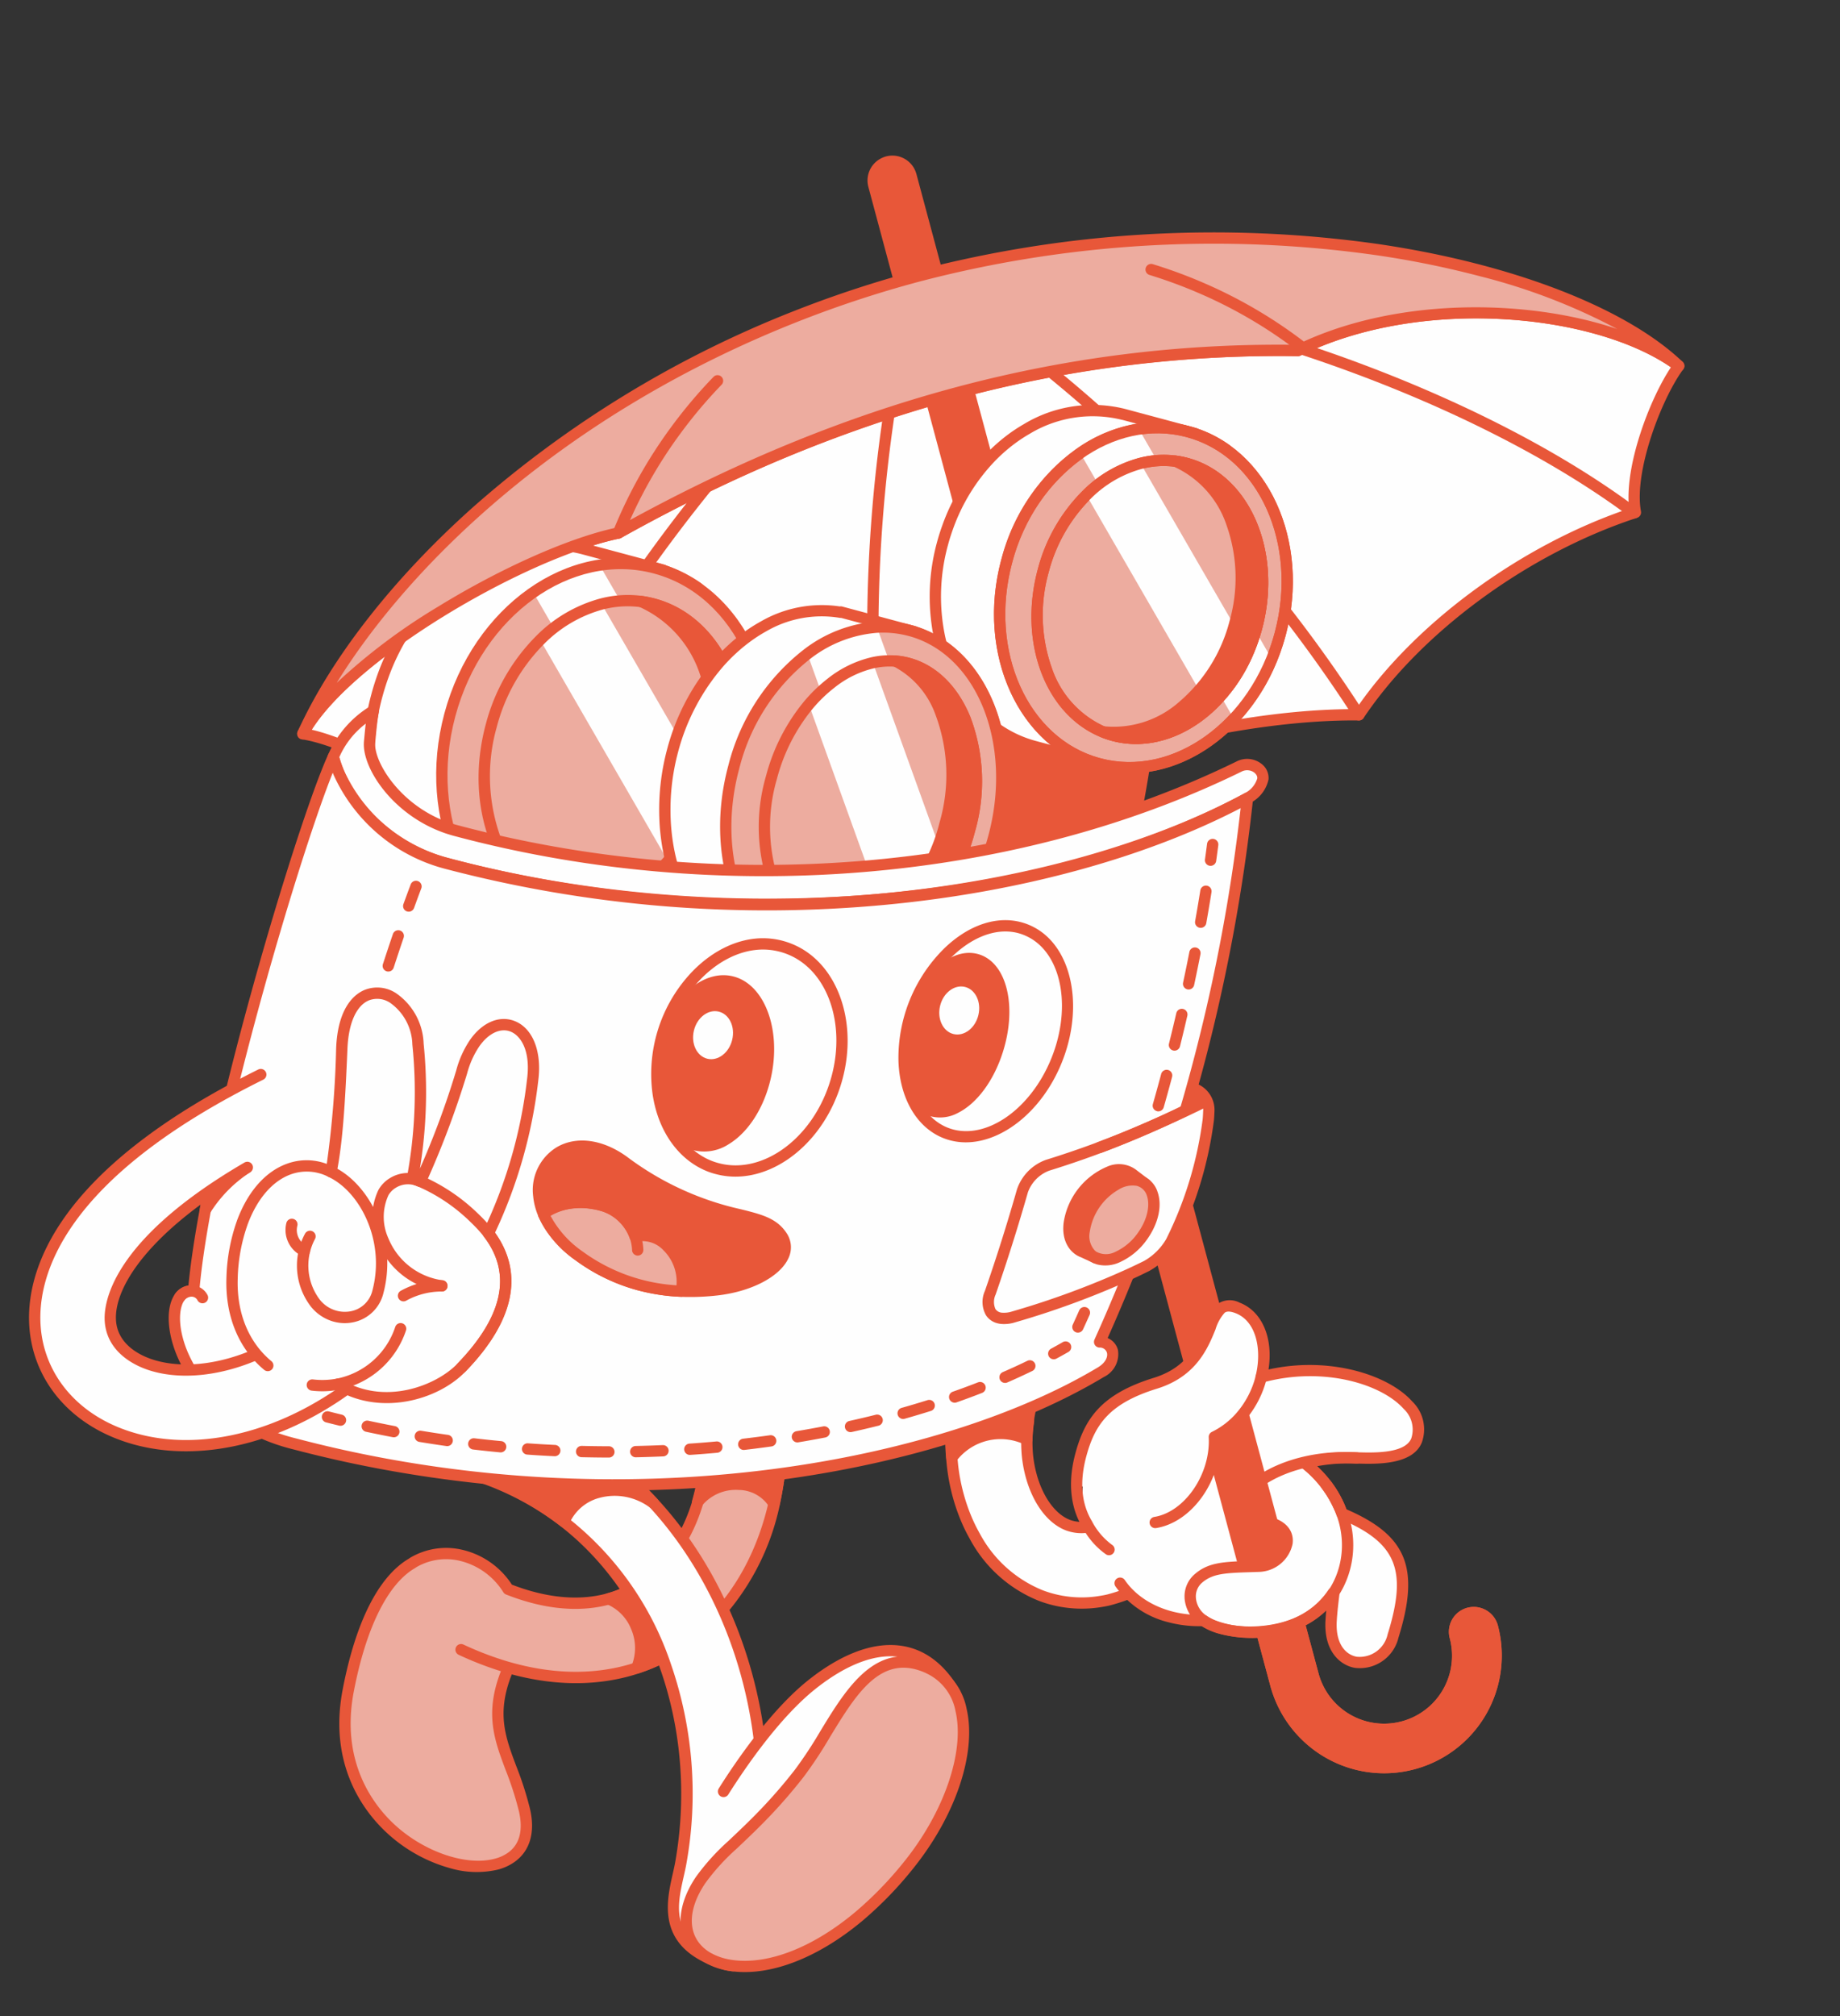 <svg xmlns="http://www.w3.org/2000/svg" width="242.751" height="265.905" viewBox="0 0 242.751 265.905"><rect x="0" y="0" width="242.751" height="265.905" fill="#333333" stroke="none"/><g id="Groupe_1030" data-name="Groupe 1030" transform="translate(-392.315 -3.748)"><g id="handy-line-purse-full-of-coins-with-umbrella" transform="matrix(0.966, 0.259, -0.259, 0.966, 443.174, 0)"><path id="Trac&#xE9;_1808" data-name="Trac&#xE9; 1808" d="M34.895,41.564c-9.93,15.66-27.037,11.87-32.959-4.086C-2.424,25.8.589,12.024,10.405,1.569a4.979,4.979,0,1,1,7.272,6.8C2.228,24.82,13.261,44.936,21.568,41.093a13.078,13.078,0,0,0,4.9-4.846,4.98,4.98,0,1,1,8.421,5.316Z" transform="translate(121.147 132.959)" fill="#fefefe"></path><path id="Trac&#xE9;_1809" data-name="Trac&#xE9; 1809" d="M122.95,186.4a14.8,14.8,0,0,1-20.187-5.388L.338,3.8A2.528,2.528,0,0,1,1,.518,2.3,2.3,0,0,1,1.268.339a2.537,2.537,0,0,1,3.464.925L107.16,178.477a9.7,9.7,0,0,0,16.813-9.7,2.532,2.532,0,0,1,.933-3.459,2.808,2.808,0,0,1,.358-.17,2.532,2.532,0,0,1,3.106,1.095A14.765,14.765,0,0,1,122.95,186.4Z" transform="translate(69.182 6.754)" fill="#e85739"></path><path id="Trac&#xE9;_1810" data-name="Trac&#xE9; 1810" d="M116.329,189.868a15.581,15.581,0,0,1-13.467-7.739L.436,4.916A3.276,3.276,0,0,1,1.3.67,2.972,2.972,0,0,1,1.638.44a3.283,3.283,0,0,1,4.484,1.2L108.551,178.85a8.959,8.959,0,0,0,15.521-8.953,3.28,3.28,0,0,1,1.207-4.477,3.6,3.6,0,0,1,.458-.218,3.3,3.3,0,0,1,4.023,1.416,15.516,15.516,0,0,1-13.432,23.251ZM3.278,1.488a1.781,1.781,0,0,0-.893.241,1.586,1.586,0,0,0-.177.119A1.789,1.789,0,0,0,1.728,4.17L104.154,181.384a14.034,14.034,0,0,0,24.314-14.022,1.8,1.8,0,0,0-2.189-.773,2.087,2.087,0,0,0-.262.124,1.788,1.788,0,0,0-.652,2.439,10.451,10.451,0,0,1-18.107,10.443L4.83,2.382A1.774,1.774,0,0,0,3.745,1.55a1.8,1.8,0,0,0-.467-.062Z" transform="translate(68.438 6.009)" fill="#e85739"></path><path id="Trac&#xE9;_1811" data-name="Trac&#xE9; 1811" d="M162.184,22.027c-11.65,7.584-23.538,21.195-28.32,35.225-10.845,2.785-23.876,9.088-34.986,16.693q-2.122,1.453-4.146,2.966c-6.34,4.749-11.8,9.866-15.476,14.873C65.051,90.016,42.8,95.168,27.766,105.748,21.876,98.443,6.274,95.04-.046,95.743c.1-.417.218-.843.362-1.281C4.018,83.044,22.31,64.941,33.293,59.4a196.333,196.333,0,0,1,35.355-27.62q2.18-1.324,4.379-2.561a163.1,163.1,0,0,1,40.637-16.282c13.383-11.72,35.907-15.5,48-11.424.352.116.7.244,1.032.375-1.906,4.875-2.83,15.31-.514,20.141Z" transform="translate(15.541 4.155)" fill="#fefefe"></path><path id="Trac&#xE9;_1812" data-name="Trac&#xE9; 1812" d="M28.113,9.342q-.094.97-.165,1.916c-.048.033-.093.063-.137.1C21.921,4.049,6.32.645,0,1.348.1.931.218.505.361.067c7.042-.584,21.2,2.6,27.692,9.314.021-.012.039-.027.06-.039Z" transform="translate(15.496 98.549)" fill="#fefefe"></path><path id="Trac&#xE9;_1813" data-name="Trac&#xE9; 1813" d="M28.511,107.221a.745.745,0,0,1-.581-.277C22.169,99.8,6.864,96.534.782,97.211a.745.745,0,0,1-.808-.91C1.213,91.025,6.159,83.52,13.545,75.71c6.74-7.127,14.412-13.321,20.055-16.2,2.616-2.545,5.317-5.046,8.029-7.436A191.364,191.364,0,0,1,69.008,31.869c1.432-.87,2.913-1.735,4.4-2.572a164.933,164.933,0,0,1,32.181-13.927c2.737-.852,5.584-1.654,8.466-2.384C127.967.91,151.709-2.822,163.718,1.922a.744.744,0,0,1,.42.963c-1.792,4.584-2.807,14.812-.536,19.549a.744.744,0,0,1-.266.946c-12.606,8.207-23.6,21.882-28.02,34.841a.746.746,0,0,1-.521.482c-10.54,2.706-23.531,8.907-34.749,16.586-1.416.97-2.8,1.962-4.12,2.948A75.033,75.033,0,0,0,80.6,92.953a.746.746,0,0,1-.694.3c-12.9-1.605-35.143,2.7-50.969,13.833a.746.746,0,0,1-.429.136ZM2.43,95.641c7.007,0,20.384,3.294,26.212,9.838,14.051-9.639,35.75-15.5,51.019-13.756a77.5,77.5,0,0,1,15.37-14.677c1.335-1,2.738-2,4.172-2.985,11.218-7.678,24.2-13.9,34.832-16.7C138.573,44.4,149.47,30.811,162,22.48c-2.069-5.171-1.146-14.566.5-19.426-11.847-4.2-34.345-.43-47.59,11.17a.745.745,0,0,1-.31.162c-2.915.736-5.8,1.545-8.562,2.406a163.452,163.452,0,0,0-31.891,13.8c-1.472.83-2.938,1.687-4.359,2.549A189.886,189.886,0,0,0,42.616,53.195c-2.722,2.4-5.433,4.91-8.057,7.464a.747.747,0,0,1-.184.132c-11.292,5.7-29.3,23.9-32.68,34.863.236-.009.482-.013.735-.013Z" transform="translate(14.795 3.426)" fill="#e85739"></path><path id="Trac&#xE9;_1814" data-name="Trac&#xE9; 1814" d="M.7,90.772l-.056,0a.745.745,0,0,1-.688-.8c1.112-14.814,5.641-32.5,12.753-49.8.747-1.82,1.555-3.7,2.4-5.6A173.047,173.047,0,0,1,34.862.548L34.89.509c.021-.031.041-.056.059-.078L35.01.352l.048-.063a.745.745,0,1,1,1.205.877c-.025.034-.051.068-.077.1l-.049.064-.022.029-.027.037-.019.026A171.487,171.487,0,0,0,16.474,35.177c-.839,1.884-1.64,3.756-2.382,5.562C7.038,57.9,2.547,75.42,1.447,90.082a.746.746,0,0,1-.743.69ZM36.15,1.3h0Z" transform="translate(42.74 19.781)" fill="#e85739"></path><path id="Trac&#xE9;_1815" data-name="Trac&#xE9; 1815" d="M35.7,54.195l-1.182.692-3.2,1.872-5.241-9.066L0,2.559Q2.179,1.235,4.377,0L30.23,44.727Z" transform="translate(84.19 33.373)" fill="#e85739"></path><path id="Trac&#xE9;_1816" data-name="Trac&#xE9; 1816" d="M32.07,58.248a.746.746,0,0,1-.646-.372L26.183,48.81.1,3.676A.745.745,0,0,1,.357,2.667c.985-.6,2.048-1.227,3.25-1.92L3.928.564C4.2.407,4.48.249,4.757.094A.746.746,0,0,1,5.769.37L37.1,54.566a.745.745,0,0,1-.269,1.015l-4.378,2.564A.747.747,0,0,1,32.07,58.248ZM1.756,3.563,32.342,56.481l3.091-1.81L4.847,1.755l-.178.1-.319.182C3.41,2.581,2.555,3.083,1.756,3.563Z" transform="translate(83.445 32.629)" fill="#e85739"></path><path id="Trac&#xE9;_1817" data-name="Trac&#xE9; 1817" d="M17.055,76.821a.745.745,0,0,1-.682-.441A190.976,190.976,0,0,1,5.892,45.872,195.707,195.707,0,0,1,.981,19.283,149.729,149.729,0,0,1,.008.924c0-.015,0-.028,0-.041s0-.046,0-.069l0-.095A.746.746,0,0,1,1.5.77V.821c0,.009,0,.017,0,.025A.569.569,0,0,1,1.5.93V.945a148.148,148.148,0,0,0,.964,18.171A194.213,194.213,0,0,0,7.337,45.5a189.5,189.5,0,0,0,10.4,30.269.746.746,0,0,1-.681,1.048ZM.013.935c0,.018.005.034.008.05C.018.969.016.952.013.935Z" transform="translate(77.52 19.836)" fill="#e85739"></path><path id="Trac&#xE9;_1818" data-name="Trac&#xE9; 1818" d="M100.436,11.336a.747.747,0,0,1-.277-.053C87.391,6.174,70.442,2.805,52.433,1.8c-2.026-.116-4.121-.2-6.229-.257C30.052,1.121,14.532,2.573,1.323,5.74l-.057.014.044-.015a.79.79,0,0,1-.083.026l-.3.073A.745.745,0,1,1,.563,4.394l.283-.068C.884,4.314.925,4.3.965,4.3c13.345-3.2,29-4.668,45.279-4.244,2.123.055,4.234.142,6.274.259C70.684,1.327,87.8,4.733,100.714,9.9a.745.745,0,0,1-.278,1.436Z" transform="translate(77.126 15.699)" fill="#e85739"></path><path id="Trac&#xE9;_1819" data-name="Trac&#xE9; 1819" d="M.748,1.489h0A.745.745,0,1,1,1.493.744.744.744,0,0,1,.745,1.489Z" transform="translate(128.853 16.008)" fill="#e85739"></path><path id="Trac&#xE9;_1820" data-name="Trac&#xE9; 1820" d="M72.082,42.193a.742.742,0,0,1-.505-.2A186.517,186.517,0,0,0,41.8,19.963,196.751,196.751,0,0,0,20.788,8.951,152.3,152.3,0,0,0,.757,1.522L.71,1.509.692,1.5.669,1.5.552,1.464A.745.745,0,1,1,.94.025l.094.027a.9.9,0,0,1,.1.028l.025.007A153.8,153.8,0,0,1,21.4,7.591a198.281,198.281,0,0,1,21.168,11.1A188.015,188.015,0,0,1,72.588,40.9a.745.745,0,0,1-.506,1.293ZM.579,1.46h0Z" transform="translate(77.31 19.962)" fill="#e85739"></path><path id="Trac&#xE9;_1821" data-name="Trac&#xE9; 1821" d="M41.516,42.127a24.343,24.343,0,0,1-6.478,6.193,28.666,28.666,0,0,1-16.745,4.325c-1.3,7.523,1.819,9.6,5.883,16.117C32.056,81.392,1.706,82.75.117,60.95-.26,55.806-.149,47.882,3.622,43.971a8.151,8.151,0,0,1,5.912-2.383,9.5,9.5,0,0,1,3.324.6c7.841,1.6,12.959.182,16.186-1.718h0a15.287,15.287,0,0,0,4.863-4.6c.209-.31.406-.623.594-.945,4.647-7.965,2.662-19.323-2.186-27.6a4.907,4.907,0,0,1,8.51-4.89C48.937,16.358,48.8,32.046,41.516,42.127Z" transform="translate(54.912 159.155)" fill="#edac9f"></path><path id="Trac&#xE9;_1822" data-name="Trac&#xE9; 1822" d="M12.43,7.2a24.343,24.343,0,0,1-6.478,6.193H5.943A7.078,7.078,0,0,0,0,5.542,14.914,14.914,0,0,0,4.824.942C5.033.632,5.23.319,5.418,0Z" transform="translate(83.998 194.084)" fill="#e85739"></path><path id="Trac&#xE9;_1823" data-name="Trac&#xE9; 1823" d="M6.7,14.88a.755.755,0,0,1-.568-.257.746.746,0,0,1-.178-.594A6.251,6.251,0,0,0,4.63,9.353,5.932,5.932,0,0,0,.661,7.027a.744.744,0,0,1-.3-1.382,13.485,13.485,0,0,0,4.364-4.08,3.842,3.842,0,0,1,.259-.35c.188-.28.362-.559.532-.849A.747.747,0,0,1,6.7.223l7.012,7.2a.744.744,0,0,1,.07.954A25.094,25.094,0,0,1,7.1,14.759a.746.746,0,0,1-.407.121Zm-4.144-8.9A7.706,7.706,0,0,1,5.81,8.441a7.965,7.965,0,0,1,1.667,4.244A23.623,23.623,0,0,0,12.2,8.008L6.293,1.944,6.187,2.1a.735.735,0,0,1-.094.113c-.034.043-.079.111-.14.2a14.836,14.836,0,0,1-3.4,3.561Zm3.48-3.706h0Z" transform="translate(83.252 193.34)" fill="#e85739"></path><path id="Trac&#xE9;_1824" data-name="Trac&#xE9; 1824" d="M26.6,36.77a0,0,0,0,1,0,0,6.009,6.009,0,0,1-1.65,1.356C18.224,42.023,1.365,37.8.149,21.085-.932,6.167,3.928,2.863,4.019,2.592A8.571,8.571,0,0,1,9.656.015,9.888,9.888,0,0,1,19.832,12.344c-1.413,8.807,3.163,11.253,6.6,17.492,1.366,2.312,1.877,4.9.172,6.934Z" transform="translate(53.8 199.123)" fill="#edac9f"></path><path id="Trac&#xE9;_1825" data-name="Trac&#xE9; 1825" d="M15.249,22.74c-3.141-3-8.517-.927-9.8,2.376A33.654,33.654,0,0,0,.651,7.341a4.907,4.907,0,0,1,8.509-4.89A42.735,42.735,0,0,1,15.249,22.74Z" transform="translate(86.58 159.14)" fill="#e85739"></path><path id="Trac&#xE9;_1826" data-name="Trac&#xE9; 1826" d="M6.192,26.6a.757.757,0,0,1-.149-.015.744.744,0,0,1-.6-.754A32.864,32.864,0,0,0,.749,8.459a5.653,5.653,0,0,1,9.8-5.638,43.187,43.187,0,0,1,6.188,20.645.747.747,0,0,1-1.262.554,4.821,4.821,0,0,0-4.467-1.1,5.8,5.8,0,0,0-4.12,3.211.748.748,0,0,1-.7.477ZM5.643,1.486a4.158,4.158,0,0,0-3.6,6.224A35.173,35.173,0,0,1,6.916,23.484a7.86,7.86,0,0,1,3.768-2.023,6.532,6.532,0,0,1,4.5.527A42.415,42.415,0,0,0,9.258,3.567,4.164,4.164,0,0,0,5.643,1.486Z" transform="translate(85.838 158.399)" fill="#e85739"></path><path id="Trac&#xE9;_1827" data-name="Trac&#xE9; 1827" d="M19.9,80.933a20.253,20.253,0,0,1-9.265-2.35c-3.6-1.9-9.761-6.6-10.5-16.732-.654-9.046.705-15.581,3.932-18.9l.063-.065a.751.751,0,0,1,.088-.107,9.3,9.3,0,0,1,6.123-2.8,10.681,10.681,0,0,1,7.772,2.731c7.6.817,13.585-1.414,16.865-6.3a3.18,3.18,0,0,1,.19-.266c5.37-8.015,3.044-19.685-1.652-27.708A5.638,5.638,0,0,1,35.6.735a5.657,5.657,0,0,1,7.719,2.072,44.6,44.6,0,0,1,6.2,20.477,32.4,32.4,0,0,1-4.353,18.21c-4.972,8.19-13.45,12.64-24,12.649-.63,5.483,1.307,8.187,3.735,11.577a43.423,43.423,0,0,1,2.916,4.466c1.755,2.973,1.79,5.74.088,7.772l-.01.012a6.73,6.73,0,0,1-1.841,1.516A12.376,12.376,0,0,1,19.9,80.933ZM5.329,43.771a2.325,2.325,0,0,1-.194.216c-2.88,2.963-4.128,9.268-3.514,17.754C2.307,71.156,8,75.508,11.329,77.265c4.724,2.491,10.6,2.882,13.977.929a5.242,5.242,0,0,0,1.446-1.186l.017-.02c1.608-1.936.752-4.366-.251-6.066a42.454,42.454,0,0,0-2.833-4.336c-2.5-3.484-4.666-6.514-4.019-12.472L19.4,54.1a44.018,44.018,0,0,1-5.657-.634.745.745,0,0,1,.112-1.481.817.817,0,0,1,.136.012,42.562,42.562,0,0,0,5.477.615q.512.023,1.018.032c.025,0,.05,0,.074,0C30.844,52.806,39.1,48.6,43.885,40.722c6.136-10.107,5.406-24.7-1.859-37.169a4.162,4.162,0,0,0-7.221,4.14c4.938,8.436,7.34,20.781,1.567,29.334a.752.752,0,0,1-.069.087c-.021.03-.05.074-.087.129C32.574,42.664,26,45.121,17.7,44.164a.744.744,0,0,1-.424-.2,9.318,9.318,0,0,0-6.843-2.5,7.817,7.817,0,0,0-5.1,2.3Zm-1.29-.706v0Zm0,0v0ZM36.212,37.2h0Z" transform="translate(53.072 158.414)" fill="#e85739"></path><path id="Trac&#xE9;_1828" data-name="Trac&#xE9; 1828" d="M55.407,61.779a2.091,2.091,0,0,1-2.233,1.74c-8.723-.773-7.686-7.369-8.038-11.351a52.641,52.641,0,0,0-.883-6.026c-3.147-15.257-13-29.06-27.657-34.195v0c-.179-.063-.355-.122-.534-.179a38.517,38.517,0,0,0-11.3-1.979A4.9,4.9,0,1,1,5.051,0C30.217.78,49.01,20.043,53.934,43.655c.972,4.655,2.4,12.748,1.473,18.123Z" transform="translate(57.072 178.613)" fill="#fefefe"></path><path id="Trac&#xE9;_1829" data-name="Trac&#xE9; 1829" d="M55.1,65.072h-.035a17.843,17.843,0,0,1-2.5-.232l-.036-.007c-6.943-1.208-7.158-6.637-7.3-10.23-.023-.58-.044-1.128-.088-1.626C43.525,34.611,32.255,18.7,17.094,13.393l-.058-.023a37.73,37.73,0,0,0-11.55-2.1A5.64,5.64,0,1,1,5.82,0,48.229,48.229,0,0,1,26.336,5.04c14.308,7.139,25.43,22.077,29.025,38.986.013.047.028.123.043.2C55.986,47,56.757,51.6,57.18,55.632c.751,7.177.044,8.691-.746,9.225a.742.742,0,0,1-.313.121c-.316.045-.639.076-.987.093H55.1Zm-2.258-1.7a16.316,16.316,0,0,0,2.244.207c.2-.01.387-.025.569-.046.187-.354.669-1.9.024-7.937-.422-3.941-1.171-8.389-1.727-11.049-.017-.08-.028-.136-.041-.189C50.4,27.86,39.58,13.313,25.667,6.372A46.769,46.769,0,0,0,5.772,1.488a4.15,4.15,0,1,0-.243,8.3,39.205,39.205,0,0,1,12.057,2.2c.022.008.043.016.064.025A41.149,41.149,0,0,1,37.864,27.982a52.252,52.252,0,0,1,8.76,24.863c.047.534.069,1.1.093,1.7.145,3.671.309,7.831,6.087,8.827l.034.007Z" transform="translate(56.327 177.869)" fill="#e85739"></path><path id="Trac&#xE9;_1830" data-name="Trac&#xE9; 1830" d="M.869,35.695c.614.947.781,3.725,2.873,1.715,10.7-16.362,23-33.944,23-33.944C19.956-3.271,13.083.753,8.238,7.331,5.4,11.184,3.027,16.822,1.357,21.782-.775,28.267,0,34.357.869,35.695Z" transform="translate(104.559 196.3)" fill="#fefefe"></path><path id="Trac&#xE9;_1831" data-name="Trac&#xE9; 1831" d="M.734,25.425a.745.745,0,0,1-.712-.965C1.3,20.337,4,12.667,7.713,7.634,10.123,4.365,14,.389,18.781.018c3-.233,5.879,1,8.561,3.663A.746.746,0,0,1,26.29,4.738C23.929,2.395,21.441,1.306,18.9,1.5c-4.219.327-7.756,3.994-9.98,7.012C5.336,13.374,2.7,20.867,1.446,24.9a.747.747,0,0,1-.712.525Z" transform="translate(104.482 195.555)" fill="#e85739"></path><path id="Trac&#xE9;_1832" data-name="Trac&#xE9; 1832" d="M22.108,34.1A48.319,48.319,0,0,0,26.631,26c5.3-11.92,3.8-24.485-4.107-25.858C13.188-1.483,12.756,10.5,9.6,17.943A78.316,78.316,0,0,1,3.544,29.326,29.126,29.126,0,0,0,.693,34.863c-4.1,11.745,10.374,15.006,21.414-.762Z" transform="translate(104.643 197.386)" fill="#edac9f"></path><path id="Trac&#xE9;_1833" data-name="Trac&#xE9; 1833" d="M7.07,46.311a8.792,8.792,0,0,1-2.145-.255h0l-.01,0c-.209-.053-.425-.118-.644-.194-3.9-1.373-5.29-5.491-3.545-10.493a29.79,29.79,0,0,1,2.92-5.682l.4-.653c.712-1.163,1.521-2.48,2.357-3.982A66.679,66.679,0,0,0,9.653,18.4a55.228,55.228,0,0,0,1.927-5.792C13.467,6.172,15.605-1.121,23.266.131c.039,0,.077.011.116.018a8.416,8.416,0,0,1,6.068,4.6c2.823,5.286,2.272,14.036-1.4,22.293a49.236,49.236,0,0,1-4.592,8.23c-4.385,6.259-9.823,10.244-14.921,10.933-.311.044-.634.075-.981.093H7.516q-.224.01-.446.01ZM5.3,44.613a7.533,7.533,0,0,0,2.17.2H7.5c.28-.015.558-.041.829-.079,4.691-.634,9.756-4.392,13.9-10.31a47.736,47.736,0,0,0,4.451-7.98h0c3.442-7.732,4.024-16.167,1.45-20.988a6.886,6.886,0,0,0-5-3.835l-.044-.008L23.042,1.6C16.671.55,14.893,6.61,13.012,13.023a56.312,56.312,0,0,1-1.984,5.954,68.146,68.146,0,0,1-3.325,6.8c-.851,1.527-1.667,2.859-2.387,4.034l-.4.65a28.611,28.611,0,0,0-2.785,5.4c-1.47,4.215-.462,7.51,2.632,8.6.176.061.344.112.512.155l.023.006Z" transform="translate(103.907 196.641)" fill="#e85739"></path><path id="Trac&#xE9;_1834" data-name="Trac&#xE9; 1834" d="M24.263,6.944C18.752,4.926,13.97,8.307,13.5,12.354a39.109,39.109,0,0,0-9.343-2.62A4.9,4.9,0,1,1,5.655.057,47.8,47.8,0,0,1,24.263,6.944Z" transform="translate(62.178 178.96)" fill="#e85739"></path><path id="Trac&#xE9;_1835" data-name="Trac&#xE9; 1835" d="M14.243,13.844a.75.75,0,0,1-.291-.059,38.537,38.537,0,0,0-9.165-2.57A5.638,5.638,0,0,1,2.316,1.086a5.613,5.613,0,0,1,4.2-1.02,48.4,48.4,0,0,1,18.894,7,.745.745,0,0,1-.659,1.327,7.769,7.769,0,0,0-6.865.508,5.991,5.991,0,0,0-2.9,4.289.746.746,0,0,1-.742.659ZM5.636,1.487a4.152,4.152,0,0,0-.622,8.256,40.286,40.286,0,0,1,8.672,2.324A7.667,7.667,0,0,1,17.1,7.628a8.745,8.745,0,0,1,4.131-1.266A48.142,48.142,0,0,0,6.281,1.537a4.211,4.211,0,0,0-.645-.05Z" transform="translate(61.432 178.215)" fill="#e85739"></path><path id="Trac&#xE9;_1836" data-name="Trac&#xE9; 1836" d="M20.353,52.8a15.431,15.431,0,0,1-1.577-.079A17.856,17.856,0,0,1,7.853,47.188a22.427,22.427,0,0,1-1.606-1.819c-.357-.453-.712-.939-1.086-1.486A26.522,26.522,0,0,1,2.27,38.231,34.592,34.592,0,0,1,9.735,1.805a5.724,5.724,0,1,1,8.36,7.821c-6.324,6.733-6.523,13.314-6.213,18.954a19.623,19.623,0,0,0,1.127,5.65A15.773,15.773,0,0,0,13.9,36.2c1.586,2.951,3.909,4.923,6.062,5.145a4.349,4.349,0,0,0,2.328-.431c2.083-.964,3.768-3.276,4.588-4.568a5.725,5.725,0,1,1,9.682,6.112h0a23.325,23.325,0,0,1-8.612,8.433c-.19.1-.446.235-.7.348A16.023,16.023,0,0,1,20.353,52.8ZM13.922,1.483l-.142,0a4.223,4.223,0,0,0-2.957,1.338A33.131,33.131,0,0,0,3.668,37.711,25.026,25.026,0,0,0,6.4,43.046c.353.516.688.975,1.024,1.4a20.868,20.868,0,0,0,1.5,1.7,16.388,16.388,0,0,0,10.01,5.1,14.488,14.488,0,0,0,7.693-1.359c.233-.1.455-.218.626-.309A21.868,21.868,0,0,0,35.3,41.66a4.234,4.234,0,0,0-7.161-4.521,13.689,13.689,0,0,1-5.222,5.124,5.9,5.9,0,0,1-3.11.561c-2.677-.276-5.377-2.491-7.222-5.923a17.2,17.2,0,0,1-.973-2.152,21.147,21.147,0,0,1-1.218-6.084c-.236-4.3-.676-12.294,6.614-20.056a4.23,4.23,0,0,0-3.085-7.125Z" transform="translate(120.114 132.465)" fill="#e85739"></path><path id="Trac&#xE9;_1837" data-name="Trac&#xE9; 1837" d="M10.024,5.573A16.166,16.166,0,0,0,10.418,7.8,8.1,8.1,0,0,0,1.481,12.67,26,26,0,0,1,.113,6.655C-1.236-5.736,9.678,2.369,10.024,5.573Z" transform="translate(121.429 157.238)" fill="#e85739"></path><path id="Trac&#xE9;_1838" data-name="Trac&#xE9; 1838" d="M2.225,14.161a.745.745,0,0,1-.7-.492A26.748,26.748,0,0,1,.116,7.483c-.381-3.5.16-5.811,1.608-6.87,1.1-.8,2.6-.82,4.342-.053C8.72,1.728,11.314,4.435,11.509,6.24v0a15.525,15.525,0,0,0,.377,2.123.746.746,0,0,1-.841.917,7.331,7.331,0,0,0-8.117,4.384.746.746,0,0,1-.7.5h0ZM3.706,1.488a1.825,1.825,0,0,0-1.1.326c-.959.7-1.316,2.657-1.006,5.507a25.881,25.881,0,0,0,.788,4.144A9.02,9.02,0,0,1,10.216,7.7c-.08-.433-.144-.869-.19-1.3C9.9,5.257,7.729,2.921,5.464,1.924a4.564,4.564,0,0,0-1.758-.435Z" transform="translate(120.685 156.491)" fill="#e85739"></path><path id="Trac&#xE9;_1839" data-name="Trac&#xE9; 1839" d="M100.05,15.1q-.859.6-1.753,1.189C78.391,29.528,47.607,41.02,13.909,41.036c-6.4,0-11.733-3.355-13.926-7.29.29-2.969,2.7-6.178,7.25-8.776C26.468,13.974,69.242,2.7,98.273-.047c.04.229.076.472.117.711C99.1,4.919,99.661,9.8,100.05,15.1Z" transform="translate(24.309 66.26)" fill="#e85739"></path><path id="Trac&#xE9;_1840" data-name="Trac&#xE9; 1840" d="M-.018,37.7A16.717,16.717,0,0,1,8.405,26.3C26.8,15.778,71.7,2.8,101.991-.049c1.032,0,1.288,1.592.328,1.813C73.288,4.509,30.513,15.785,11.28,26.781c-4.548,2.6-6.96,5.807-7.25,8.776-1.093.52-2.46,1.286-4.048,2.143Z" transform="translate(20.263 64.449)" fill="#fefefe"></path><path id="Trac&#xE9;_1841" data-name="Trac&#xE9; 1841" d="M.727,39.189a.744.744,0,0,1-.734-.875A17.505,17.505,0,0,1,8.78,26.4c8.943-5.117,24.432-10.994,42.5-16.124,18.37-5.217,37.1-8.979,51.39-10.321.023,0,.046,0,.07,0A1.682,1.682,0,0,1,104.4,1.5a1.534,1.534,0,0,1-1.166,1.737.745.745,0,1,1-.334-1.451.277.277,0,0,0-.023-.248c-.04-.074-.081-.09-.114-.093-29.148,2.745-74.446,15.5-93.239,26.25a16.333,16.333,0,0,0-7.679,9.3c.988-.537,1.856-1,2.612-1.363A.745.745,0,1,1,5.1,36.973c-.827.393-1.819.933-2.967,1.558L1.082,39.1a.747.747,0,0,1-.355.09Z" transform="translate(19.518 63.704)" fill="#e85739"></path><path id="Trac&#xE9;_1842" data-name="Trac&#xE9; 1842" d="M14.655,42.525c-7.115,0-12.448-3.851-14.577-7.673a.743.743,0,0,1-.09-.434c.328-3.363,3.107-6.771,7.623-9.351,9.181-5.249,24.1-10.815,42.02-15.675C66.8,4.736,84.779,1.3,98.949-.044a.743.743,0,0,1,.8.611c.024.132.045.268.067.406.016.1.033.207.051.31.712,4.241,1.273,9.123,1.669,14.51a.744.744,0,0,1-.316.665c-.554.388-1.149.791-1.771,1.2-23.395,15.556-55.1,24.852-84.8,24.866ZM1.5,34.333c1.993,3.372,6.777,6.706,13.156,6.7,29.419-.014,60.811-9.217,83.974-24.618.484-.318.949-.632,1.391-.937-.39-5.175-.935-9.866-1.62-13.948l0-.026C68.35,4.462,26.457,16.009,8.35,26.361,4.368,28.635,1.887,31.528,1.5,34.333Z" transform="translate(23.563 65.515)" fill="#e85739"></path><path id="Trac&#xE9;_1843" data-name="Trac&#xE9; 1843" d="M52.277,25.674a28.628,28.628,0,0,1-6.208,18.174C42.236,48.5,36.942,51.379,31.1,51.382l-9.96,0C9.451,51.393-.019,39.892-.012,25.7S9.476,0,21.163-.01L32.2-.015V.018c.1.007.206.013.306.023,11.049.853,19.782,12,19.776,25.633Z" transform="translate(23.633 66.765)" fill="#fefefe"></path><path id="Trac&#xE9;_1844" data-name="Trac&#xE9; 1844" d="M25.9,12.457l-7.763,0C10.436,12.465,3.7,7.47,0,0L25.751-.012l.15,12.47Z" transform="translate(26.633 105.69)" fill="#fefefe"></path><path id="Trac&#xE9;_1845" data-name="Trac&#xE9; 1845" d="M31.844,52.871l-9.96,0c-7.67,0-14.877-4.93-18.807-12.875A30.647,30.647,0,0,1-.013,26.443c0-.871.038-1.758.11-2.636A30.086,30.086,0,0,1,3.752,11.629,26.334,26.334,0,0,1,5.9,8.381a23.972,23.972,0,0,1,2.026-2.3A19.81,19.81,0,0,1,21.909-.01L32.942-.016a.744.744,0,0,1,.268.049A18.577,18.577,0,0,1,38.2,1.1a.734.734,0,0,1,.089.039c8.2,4.253,13.5,14.176,13.491,25.279s-5.317,21.045-13.533,25.3a.746.746,0,0,1-.088.039,18.466,18.466,0,0,1-6.311,1.118ZM21.908,1.479A18.329,18.329,0,0,0,8.981,7.13,22.482,22.482,0,0,0,7.08,9.29a24.8,24.8,0,0,0-2.026,3.065A28.578,28.578,0,0,0,1.584,23.928c-.069.838-.1,1.684-.105,2.515a29.153,29.153,0,0,0,2.934,12.9c3.733,7.547,10.264,12.05,17.47,12.047l9.96,0A16.97,16.97,0,0,0,37.6,50.369c7.7-4.01,12.679-13.4,12.684-23.95S45.328,6.5,37.64,2.484A17.086,17.086,0,0,0,32.9,1.505a.743.743,0,0,1-.174-.032l-10.813.005Z" transform="translate(22.888 66.02)" fill="#e85739"></path><path id="Trac&#xE9;_1846" data-name="Trac&#xE9; 1846" d="M42.316,25.678a31.456,31.456,0,0,1-.244,3.9A29.061,29.061,0,0,1,38.9,39.678c-3.778,7.045-10.321,11.705-17.759,11.709C9.451,51.392-.019,39.892-.012,25.7A28.552,28.552,0,0,1,6.421,7.256,21.056,21.056,0,0,1,13.96,1.521a17.786,17.786,0,0,1,7.2-1.531c11.69-.006,21.16,11.5,21.154,25.689Z" transform="translate(33.594 66.76)" fill="#edac9f"></path><path id="Trac&#xE9;_1847" data-name="Trac&#xE9; 1847" d="M35.648,28.058a29.06,29.06,0,0,1-3.176,10.095L0,5.731A21.056,21.056,0,0,1,7.537,0L35.648,28.058Z" transform="translate(40.018 68.285)" fill="#fefefe"></path><path id="Trac&#xE9;_1848" data-name="Trac&#xE9; 1848" d="M21.885,52.876C9.8,52.882-.02,41.024-.013,26.443S9.829,0,21.91-.01s21.9,11.852,21.9,26.433S33.966,52.87,21.885,52.876Zm.025-51.4c-11.259.005-20.424,11.2-20.43,24.964s9.148,24.949,20.407,24.944,20.424-11.2,20.43-24.964S33.168,1.474,21.91,1.479Z" transform="translate(32.848 66.015)" fill="#e85739"></path><path id="Trac&#xE9;_1849" data-name="Trac&#xE9; 1849" d="M33.022,21.042a26.855,26.855,0,0,1-.241,3.577,23.938,23.938,0,0,1-3.511,9.76c-3.03,4.711-7.633,7.727-12.776,7.729A13.1,13.1,0,0,1,14.834,42C6.508,40.943-.015,31.957-.01,21.058a24.97,24.97,0,0,1,3.3-12.614,18.033,18.033,0,0,1,6.6-6.676A13.679,13.679,0,0,1,14.854.1a13.112,13.112,0,0,1,1.66-.107c9.107,0,16.513,9.439,16.508,21.05Z" transform="translate(39.236 71.397)" fill="#edac9f"></path><path id="Trac&#xE9;_1850" data-name="Trac&#xE9; 1850" d="M26.4,19.769a25.29,25.29,0,0,1-2.545,10.724L0,6.672A18.033,18.033,0,0,1,6.594,0L26.4,19.769Z" transform="translate(42.532 73.169)" fill="#fefefe"></path><path id="Trac&#xE9;_1851" data-name="Trac&#xE9; 1851" d="M17.239,43.6a13.957,13.957,0,0,1-1.754-.111C6.646,42.361-.016,33.039-.01,21.8A25.62,25.62,0,0,1,3.4,8.811a18.785,18.785,0,0,1,6.876-6.948A14.406,14.406,0,0,1,15.5.1,13.968,13.968,0,0,1,17.26-.008c9.519,0,17.259,9.772,17.253,21.794a27.689,27.689,0,0,1-.247,3.676,24.763,24.763,0,0,1-3.623,10.064C27.346,40.653,22.46,43.595,17.239,43.6Zm.02-42.116a12.287,12.287,0,0,0-1.566.1A12.922,12.922,0,0,0,11,3.161a17.3,17.3,0,0,0-6.32,6.4A24.132,24.132,0,0,0,1.482,21.8a23.73,23.73,0,0,0,4.16,13.73,14.827,14.827,0,0,0,10.034,6.477,12.3,12.3,0,0,0,1.565.1c4.7,0,9.131-2.694,12.148-7.386a23.27,23.27,0,0,0,3.4-9.457,26.183,26.183,0,0,0,.234-3.478c.005-11.2-7.066-20.31-15.762-20.306Z" transform="translate(38.49 70.653)" fill="#e85739"></path><path id="Trac&#xE9;_1852" data-name="Trac&#xE9; 1852" d="M18.168,21.049C18.162,32.66,10.747,42.111,1.64,42.115A13.118,13.118,0,0,1-.02,42.01c8.331-1.068,14.862-10.061,14.868-20.959S8.33,1.166,0,.106A13.118,13.118,0,0,1,1.66,0c9.107,0,16.513,9.439,16.508,21.05Z" transform="translate(54.09 71.391)" fill="#e85739"></path><path id="Trac&#xE9;_1853" data-name="Trac&#xE9; 1853" d="M2.385,43.6a13.957,13.957,0,0,1-1.754-.111.745.745,0,0,1,0-1.478,14.867,14.867,0,0,0,10.043-6.486A23.766,23.766,0,0,0,14.847,21.8a23.73,23.73,0,0,0-4.16-13.73A14.829,14.829,0,0,0,.651,1.589a.744.744,0,0,1,0-1.477A13.941,13.941,0,0,1,2.406,0c9.519,0,17.259,9.772,17.253,21.794S11.9,43.6,2.385,43.6ZM6.868,2.314c5.673,3.594,9.475,10.991,9.471,19.48s-3.814,15.89-9.49,19.49C13.381,38.8,18.163,31,18.167,21.794S13.4,4.8,6.868,2.314Z" transform="translate(53.345 70.646)" fill="#e85739"></path><path id="Trac&#xE9;_1854" data-name="Trac&#xE9; 1854" d="M162.7,5.316c-11.8-4.662-35.26-1.014-49.033,11.048-28.419,7.161-55.089,21.86-80.371,46.465C21.887,68.582,2.607,87.878-.047,99.173c3.311-19.838,19.512-48.446,48.5-69.958a147.445,147.445,0,0,1,14.182-9.3c37.921-21.87,82.481-24.205,100.06-14.6Z" transform="translate(15.542 0.726)" fill="#edac9f"></path><path id="Trac&#xE9;_1855" data-name="Trac&#xE9; 1855" d="M.7,100.651a.752.752,0,0,1-.147-.015.744.744,0,0,1-.589-.852C1.722,89.24,6.954,76.939,14.7,65.147a142.9,142.9,0,0,1,34.06-35.8A148.765,148.765,0,0,1,63.01,20,154.586,154.586,0,0,1,120.955.8C138.718-1.278,154.736.439,163.8,5.4a.745.745,0,0,1-.634,1.346C151.52,2.141,128.4,5.832,114.9,17.656a.75.75,0,0,1-.31.163C85.1,25.251,58.919,40.387,34.56,64.094a.738.738,0,0,1-.184.131C22.74,70.095,3.968,89.253,1.425,100.075a.747.747,0,0,1-.726.576ZM135.328,1.421a123.19,123.19,0,0,0-14.2.86A153.063,153.063,0,0,0,63.755,21.288a147.233,147.233,0,0,0-14.11,9.257C22.971,50.339,8.593,74.587,3.276,92.26A78.9,78.9,0,0,1,13.545,79.144c6.741-7.127,14.412-13.321,20.056-16.2,24.481-23.8,50.8-39.025,80.454-46.53,10.864-9.428,27.718-13.768,40.3-12.961a80.165,80.165,0,0,0-19.03-2.036Z" transform="translate(14.796 -0.007)" fill="#e85739"></path><path id="Trac&#xE9;_1856" data-name="Trac&#xE9; 1856" d="M.735,24.283a.7.7,0,0,1-.09-.006.744.744,0,0,1-.651-.828A62.616,62.616,0,0,1,3.866,8.173,64.044,64.044,0,0,1,7.536.379a.745.745,0,0,1,1.3.723A62.512,62.512,0,0,0,5.255,8.713a61.153,61.153,0,0,0-3.78,14.912.746.746,0,0,1-.74.657Z" transform="translate(48.115 40)" fill="#e85739"></path><path id="Trac&#xE9;_1857" data-name="Trac&#xE9; 1857" d="M22.784,6.3a.741.741,0,0,1-.29-.059A61.129,61.129,0,0,0,7.935,2.164,62.81,62.81,0,0,0,.719,1.489.745.745,0,1,1,.772,0,64.312,64.312,0,0,1,8.161.692,62.63,62.63,0,0,1,23.076,4.871.745.745,0,0,1,22.784,6.3Z" transform="translate(106.989 11.051)" fill="#e85739"></path><path id="Trac&#xE9;_1858" data-name="Trac&#xE9; 1858" d="M0,.431A2.763,2.763,0,0,1,1.855.038" transform="translate(136.896 150.423)" fill="#fefefe"></path><path id="Trac&#xE9;_1859" data-name="Trac&#xE9; 1859" d="M.746,1.921A.744.744,0,0,1,.393.52,3.472,3.472,0,0,1,2.757.055a.745.745,0,1,1-.313,1.457A2.1,2.1,0,0,0,1.1,1.832a.744.744,0,0,1-.352.089Z" transform="translate(136.15 149.678)" fill="#e85739"></path><path id="Trac&#xE9;_1860" data-name="Trac&#xE9; 1860" d="M2.136,65.423C-.546,50.051-.474,20.238,1.011,0" transform="translate(33.859 121.196)" fill="#fefefe"></path><path id="Trac&#xE9;_1861" data-name="Trac&#xE9; 1861" d="M2.884,66.913a.745.745,0,0,1-.734-.616C-.568,50.708-.463,20.861,1.017.691A.746.746,0,0,1,2.5.8C1.032,20.879.922,50.569,3.621,66.04a.746.746,0,0,1-.607.862.766.766,0,0,1-.129.011Z" transform="translate(33.109 120.452)" fill="#e85739"></path><path id="Trac&#xE9;_1862" data-name="Trac&#xE9; 1862" d="M46.105,22.643a25.25,25.25,0,0,1-5.474,16.028,17.165,17.165,0,0,1-13.2,6.645l-8.785,0C8.335,45.326-.017,35.183-.011,22.665S8.357,0,18.664-.009l9.731,0V.016c.091.006.181.012.269.02,9.745.752,17.447,10.586,17.441,22.607Z" transform="translate(90.513 31.195)" fill="#fefefe"></path><path id="Trac&#xE9;_1863" data-name="Trac&#xE9; 1863" d="M28.173,46.806l-8.785,0c-6.8,0-13.184-4.367-16.666-11.4a27.117,27.117,0,0,1-2.733-12c0-.771.033-1.556.1-2.333A26.618,26.618,0,0,1,3.32,10.3a23.277,23.277,0,0,1,1.9-2.876A21.178,21.178,0,0,1,7.016,5.386a17.559,17.559,0,0,1,12.4-5.4l9.731,0A.747.747,0,0,1,29.4.031a16.471,16.471,0,0,1,4.409.945.733.733,0,0,1,.089.039c7.262,3.766,11.951,12.548,11.946,22.373S41.132,42.011,33.858,45.775a.756.756,0,0,1-.088.039,16.374,16.374,0,0,1-5.6.992ZM19.41,1.48A16.078,16.078,0,0,0,8.071,6.438,19.691,19.691,0,0,0,6.4,8.335a21.845,21.845,0,0,0-1.78,2.693A25.114,25.114,0,0,0,1.573,21.2c-.061.736-.092,1.48-.092,2.211A25.625,25.625,0,0,0,4.06,34.745c3.278,6.625,9.008,10.579,15.329,10.576l8.785,0a14.88,14.88,0,0,0,5.041-.886c6.76-3.523,11.129-11.776,11.134-21.042S40,5.885,33.25,2.36A14.975,14.975,0,0,0,29.1,1.5a.738.738,0,0,1-.161-.028l-9.524,0Z" transform="translate(89.767 30.451)" fill="#e85739"></path><path id="Trac&#xE9;_1864" data-name="Trac&#xE9; 1864" d="M37.321,22.647a27.739,27.739,0,0,1-.215,3.444,25.628,25.628,0,0,1-2.8,8.9c-3.332,6.214-9.1,10.324-15.662,10.327C8.335,45.326-.017,35.183-.011,22.665A25.181,25.181,0,0,1,5.663,6.4a18.564,18.564,0,0,1,6.649-5.058A15.687,15.687,0,0,1,18.665-.009c10.31,0,18.662,10.138,18.656,22.656Z" transform="translate(99.297 31.191)" fill="#edac9f"></path><path id="Trac&#xE9;_1865" data-name="Trac&#xE9; 1865" d="M19.388,46.81c-10.7.005-19.405-10.492-19.4-23.4A25.816,25.816,0,0,1,5.84,6.663,19.181,19.181,0,0,1,12.758,1.4,16.4,16.4,0,0,1,19.41-.009c10.7-.005,19.408,10.492,19.4,23.4a28.592,28.592,0,0,1-.221,3.536,26.233,26.233,0,0,1-2.883,9.162c-3.6,6.71-9.7,10.717-16.32,10.721ZM19.41,1.48a14.913,14.913,0,0,0-6.051,1.287A17.7,17.7,0,0,0,6.978,7.625a24.329,24.329,0,0,0-5.5,15.784C1.475,35.5,9.508,45.325,19.389,45.321c6.061,0,11.67-3.716,15-9.933a24.758,24.758,0,0,0,2.718-8.644,27.115,27.115,0,0,0,.21-3.351C37.326,11.305,29.291,1.476,19.41,1.481Z" transform="translate(98.552 30.447)" fill="#e85739"></path><path id="Trac&#xE9;_1866" data-name="Trac&#xE9; 1866" d="M31.44,24.745a25.625,25.625,0,0,1-2.8,8.9L0,5.054A18.564,18.564,0,0,1,6.647,0L31.44,24.746Z" transform="translate(104.963 32.536)" fill="#fefefe"></path><path id="Trac&#xE9;_1867" data-name="Trac&#xE9; 1867" d="M19.39,46.81c-10.7.005-19.407-10.492-19.4-23.4S8.708,0,19.412-.009s19.407,10.492,19.4,23.4S30.094,46.8,19.39,46.81Zm.022-45.33c-9.881,0-17.925,9.842-17.931,21.929S9.509,45.325,19.39,45.32s17.925-9.842,17.931-21.929S29.293,1.476,19.411,1.48Z" transform="translate(98.551 30.446)" fill="#e85739"></path><path id="Trac&#xE9;_1868" data-name="Trac&#xE9; 1868" d="M29.124,18.558a23.708,23.708,0,0,1-.212,3.155,21.112,21.112,0,0,1-3.1,8.608c-2.673,4.155-6.732,6.815-11.268,6.817a11.591,11.591,0,0,1-1.464-.093C5.74,36.11-.014,28.184-.009,18.572A22.022,22.022,0,0,1,2.9,7.447,15.905,15.905,0,0,1,8.722,1.56,12.066,12.066,0,0,1,13.1.087a11.593,11.593,0,0,1,1.464-.094c8.032,0,14.564,8.325,14.559,18.565Z" transform="translate(104.273 35.281)" fill="#edac9f"></path><path id="Trac&#xE9;_1869" data-name="Trac&#xE9; 1869" d="M15.292,38.626a12.391,12.391,0,0,1-1.558-.1c-7.84-1-13.748-9.257-13.743-19.211a22.682,22.682,0,0,1,3.016-11.5,16.657,16.657,0,0,1,6.1-6.16A12.794,12.794,0,0,1,13.751.093a12.43,12.43,0,0,1,1.56-.1c8.444,0,15.31,8.658,15.3,19.309a24.481,24.481,0,0,1-.219,3.253,21.931,21.931,0,0,1-3.208,8.912c-2.925,4.547-7.261,7.157-11.9,7.159ZM15.31,1.482a10.756,10.756,0,0,0-1.37.088A11.305,11.305,0,0,0,9.834,2.952,15.173,15.173,0,0,0,4.293,8.568a21.194,21.194,0,0,0-2.81,10.748A20.842,20.842,0,0,0,5.135,31.373a12.991,12.991,0,0,0,8.789,5.676,10.737,10.737,0,0,0,1.369.087c4.117,0,8-2.362,10.64-6.474a20.434,20.434,0,0,0,2.985-8.3,23.021,23.021,0,0,0,.205-3.055c0-9.83-6.192-17.824-13.813-17.821Z" transform="translate(103.528 34.538)" fill="#e85739"></path><path id="Trac&#xE9;_1870" data-name="Trac&#xE9; 1870" d="M23.285,17.436a22.311,22.311,0,0,1-2.245,9.458L0,5.885A15.9,15.9,0,0,1,5.815,0Z" transform="translate(107.18 36.844)" fill="#fefefe"></path><path id="Trac&#xE9;_1871" data-name="Trac&#xE9; 1871" d="M15.292,38.626a12.391,12.391,0,0,1-1.558-.1c-7.84-1-13.748-9.257-13.743-19.211a22.682,22.682,0,0,1,3.016-11.5,16.657,16.657,0,0,1,6.1-6.16A12.794,12.794,0,0,1,13.751.093a12.43,12.43,0,0,1,1.56-.1c8.444,0,15.31,8.658,15.3,19.309a24.481,24.481,0,0,1-.219,3.253,21.931,21.931,0,0,1-3.208,8.912c-2.925,4.547-7.261,7.157-11.9,7.159ZM15.31,1.482a10.756,10.756,0,0,0-1.37.088A11.305,11.305,0,0,0,9.834,2.952,15.173,15.173,0,0,0,4.293,8.568a21.194,21.194,0,0,0-2.81,10.748A20.842,20.842,0,0,0,5.135,31.373a12.991,12.991,0,0,0,8.789,5.676,10.737,10.737,0,0,0,1.369.087c4.117,0,8-2.362,10.64-6.474a20.434,20.434,0,0,0,2.985-8.3,23.021,23.021,0,0,0,.205-3.055c0-9.83-6.192-17.824-13.813-17.821Z" transform="translate(103.528 34.538)" fill="#e85739"></path><path id="Trac&#xE9;_1872" data-name="Trac&#xE9; 1872" d="M16.023,18.564c0,10.241-6.545,18.575-14.577,18.579A11.591,11.591,0,0,1-.018,37.05c7.348-.942,13.108-8.873,13.113-18.485S7.346,1.028,0,.094A11.592,11.592,0,0,1,1.464,0C9.5,0,16.028,8.324,16.023,18.564Z" transform="translate(117.374 35.275)" fill="#e85739"></path><path id="Trac&#xE9;_1873" data-name="Trac&#xE9; 1873" d="M2.192,38.632a12.386,12.386,0,0,1-1.558-.1.745.745,0,0,1,0-1.478,13.025,13.025,0,0,0,8.8-5.685A20.87,20.87,0,0,0,13.095,19.31,20.839,20.839,0,0,0,9.442,7.253,12.994,12.994,0,0,0,.651,1.577.745.745,0,0,1,.652.1,12.4,12.4,0,0,1,2.21,0c8.444,0,15.31,8.658,15.3,19.309S10.636,38.628,2.192,38.632ZM6.939,2.561C11.551,5.9,14.59,12.171,14.587,19.31s-3.049,13.41-7.664,16.756c5.3-2.5,9.1-9.068,9.1-16.756S12.237,5.056,6.939,2.561Z" transform="translate(116.628 34.531)" fill="#e85739"></path><path id="Trac&#xE9;_1874" data-name="Trac&#xE9; 1874" d="M25.752,46.895v.012l-9.093,0v-.049C7.355,46.129-.017,35.935-.011,23.46S7.377.783,16.682.037V-.008l10.072,0,0,.021c4.855.222,9.212,3.015,12.314,7.38,10.638,14.961,2.479,39.9-13.312,39.506Z" transform="translate(63.195 66.018)" fill="#fefefe"></path><path id="Trac&#xE9;_1875" data-name="Trac&#xE9; 1875" d="M25.559,6.327a13.555,13.555,0,0,1-4.832.744v.012l-9.093,0V7.039C7.08,6.681,2.986,4.05,0,0L25.417-.012l.143,6.339Z" transform="translate(68.219 105.843)" fill="#fefefe"></path><path id="Trac&#xE9;_1876" data-name="Trac&#xE9; 1876" d="M26.5,48.4l-9.093,0a.744.744,0,0,1-.325-.074C10.5,47.688,4.854,42.687,1.928,34.892c-.2-.516-.383-1.061-.553-1.616A30.859,30.859,0,0,1-.012,24.2,29.7,29.7,0,0,1,3.017,10.937,24.419,24.419,0,0,1,4.534,8.321c.345-.522.726-1.047,1.131-1.557A21.059,21.059,0,0,1,7.587,4.651,16.079,16.079,0,0,1,17.11.063a.746.746,0,0,1,.318-.071l10.072,0a.741.741,0,0,1,.215.032C37.631.6,45.368,11.164,45.362,24.183c0,7.626-2.811,14.909-7.51,19.48a15.566,15.566,0,0,1-11.236,4.724.736.736,0,0,1-.118.01Zm-8.827-1.485,8.7,0a.685.685,0,0,1,.149-.012,14.1,14.1,0,0,0,10.293-4.3c4.416-4.3,7.056-11.181,7.059-18.413A26.925,26.925,0,0,0,39.025,8.316c-3.076-4.2-7.182-6.62-11.563-6.82a.779.779,0,0,1-.142-.02l-9.635,0a.758.758,0,0,1-.2.043,14.546,14.546,0,0,0-8.869,4.2A19.562,19.562,0,0,0,6.834,7.689c-.378.476-.734.965-1.056,1.454A22.987,22.987,0,0,0,4.351,11.6,28.208,28.208,0,0,0,1.48,24.2,29.351,29.351,0,0,0,2.8,32.835c.162.527.338,1.04.524,1.53,2.758,7.348,8.043,12.019,14.141,12.5a.736.736,0,0,1,.206.046Z" transform="translate(62.449 65.274)" fill="#e85739"></path><path id="Trac&#xE9;_1877" data-name="Trac&#xE9; 1877" d="M27.026,19.211a23.324,23.324,0,0,1-4.35,14.036c-2.535,3.348-5.795,5.192-9.177,5.194a9.307,9.307,0,0,1-1.667-.15,12.36,12.36,0,0,1-7.505-5.034A23.288,23.288,0,0,1-.009,19.223,23.325,23.325,0,0,1,4.341,5.187,12.391,12.391,0,0,1,11.851.146a9.312,9.312,0,0,1,1.667-.152c3.382,0,6.64,1.84,9.172,5.185A23.287,23.287,0,0,1,27.026,19.211Z" transform="translate(76.705 70.248)" fill="#fefefe"></path><ellipse id="Ellipse_57" data-name="Ellipse 57" cx="17.75" cy="23.451" rx="17.75" ry="23.451" transform="translate(71.555 66.014)" fill="#edac9f"></ellipse><path id="Trac&#xE9;_1878" data-name="Trac&#xE9; 1878" d="M29.055,30.327A24.933,24.933,0,0,1,24.022,40.3L0,5.783A17.128,17.128,0,0,1,7.944,0l21.111,30.33Z" transform="translate(77.058 66.71)" fill="#fefefe"></path><path id="Trac&#xE9;_1879" data-name="Trac&#xE9; 1879" d="M18.484,48.4c-10.2,0-18.5-10.849-18.5-24.2A28.067,28.067,0,0,1,5.662,6.761,17.9,17.9,0,0,1,13.961.73a14.464,14.464,0,0,1,4.547-.739c10.2,0,18.5,10.849,18.5,24.2a31.035,31.035,0,0,1-.976,7.767,25.72,25.72,0,0,1-5.188,10.27C27.445,46.2,23.057,48.4,18.484,48.4Zm.022-46.919a12.977,12.977,0,0,0-4.079.663,16.414,16.414,0,0,0-7.6,5.542A26.576,26.576,0,0,0,1.48,24.2c-.006,12.525,7.622,22.712,17,22.707,4.128,0,8.112-2.01,11.219-5.653a24.227,24.227,0,0,0,4.879-9.675,29.554,29.554,0,0,0,.929-7.395c.006-12.525-7.622-22.711-17-22.707Z" transform="translate(70.809 65.27)" fill="#e85739"></path><path id="Trac&#xE9;_1880" data-name="Trac&#xE9; 1880" d="M27.026,19.211a23.324,23.324,0,0,1-4.35,14.036c-2.535,3.348-5.795,5.192-9.177,5.194a9.307,9.307,0,0,1-1.667-.15,12.36,12.36,0,0,1-7.505-5.034A23.288,23.288,0,0,1-.009,19.223,23.325,23.325,0,0,1,4.341,5.187,12.391,12.391,0,0,1,11.851.146a9.312,9.312,0,0,1,1.667-.152c3.382,0,6.64,1.84,9.172,5.185A23.287,23.287,0,0,1,27.026,19.211Z" transform="translate(76.705 70.248)" fill="#edac9f"></path><path id="Trac&#xE9;_1881" data-name="Trac&#xE9; 1881" d="M21.279,20.893A22.449,22.449,0,0,1,17.1,32.09L0,7.51A19.456,19.456,0,0,1,2.074,4.06,13.971,13.971,0,0,1,6.734,0l14.544,20.9Z" transform="translate(78.971 71.375)" fill="#fefefe"></path><path id="Trac&#xE9;_1882" data-name="Trac&#xE9; 1882" d="M14.245,39.93a10.093,10.093,0,0,1-1.8-.162,13.047,13.047,0,0,1-7.966-5.318A24.034,24.034,0,0,1-.01,19.968a25.628,25.628,0,0,1,2.344-10.9A20.262,20.262,0,0,1,4.492,5.483,14.659,14.659,0,0,1,9.405,1.207a10.84,10.84,0,0,1,3.06-1.05,10.079,10.079,0,0,1,1.8-.164c3.622,0,7.09,1.945,9.767,5.481a24.033,24.033,0,0,1,4.487,14.481,26.913,26.913,0,0,1-.858,6.8,21.7,21.7,0,0,1-3.644,7.685A16.76,16.76,0,0,1,22.074,36.6,11.472,11.472,0,0,1,14.245,39.93Zm.018-38.447a8.558,8.558,0,0,0-1.533.14,9.345,9.345,0,0,0-2.64.907A13.19,13.19,0,0,0,5.681,6.381a18.775,18.775,0,0,0-2,3.318,24.14,24.14,0,0,0-2.2,10.268A22.545,22.545,0,0,0,5.668,33.551,11.6,11.6,0,0,0,12.711,38.3a9.635,9.635,0,0,0,8.347-2.79,15.267,15.267,0,0,0,1.769-1.969,20.228,20.228,0,0,0,3.39-7.163,25.439,25.439,0,0,0,.809-6.424A22.544,22.544,0,0,0,22.84,6.372c-2.388-3.154-5.434-4.891-8.577-4.889Z" transform="translate(75.959 69.503)" fill="#e85739"></path><path id="Trac&#xE9;_1883" data-name="Trac&#xE9; 1883" d="M15.176,19.216a23.323,23.323,0,0,1-4.35,14.036C8.29,36.6,5.031,38.444,1.649,38.446A9.309,9.309,0,0,1-.018,38.3a12.389,12.389,0,0,0,7.51-5.042,23.322,23.322,0,0,0,4.35-14.036A23.286,23.286,0,0,0,7.5,5.186,12.36,12.36,0,0,0,0,.151,9.312,9.312,0,0,1,1.667,0c3.382,0,6.64,1.84,9.172,5.185A23.286,23.286,0,0,1,15.176,19.216Z" transform="translate(88.555 70.242)" fill="#e85739"></path><path id="Trac&#xE9;_1884" data-name="Trac&#xE9; 1884" d="M2.394,39.935a10.092,10.092,0,0,1-1.8-.162.745.745,0,0,1,0-1.466,11.626,11.626,0,0,0,7.047-4.758,22.579,22.579,0,0,0,4.2-13.587A22.544,22.544,0,0,0,7.655,6.379,11.593,11.593,0,0,0,.613,1.629a.745.745,0,0,1,0-1.466A10.082,10.082,0,0,1,2.413,0C6.035,0,9.5,1.943,12.18,5.479A24.033,24.033,0,0,1,16.667,19.96a24.071,24.071,0,0,1-4.5,14.485c-2.68,3.539-6.15,5.488-9.772,5.49Zm2.783-38A15.472,15.472,0,0,1,8.845,5.481a24.032,24.032,0,0,1,4.488,14.481,24.071,24.071,0,0,1-4.5,14.485,15.535,15.535,0,0,1-3.673,3.545,12.345,12.345,0,0,0,5.817-4.444,22.579,22.579,0,0,0,4.2-13.587A22.544,22.544,0,0,0,10.989,6.378,12.31,12.31,0,0,0,5.177,1.94Z" transform="translate(87.81 69.498)" fill="#e85739"></path><path id="Trac&#xE9;_1885" data-name="Trac&#xE9; 1885" d="M117.846,4.255C102.871,18.469,77.955,31.124,49.477,36.8a164.8,164.8,0,0,1-19.964,2.735q-5.756.427-11.6.438A21.821,21.821,0,0,1,8.719,38l-.045-.021A19.571,19.571,0,0,1-.015,30.33,10.9,10.9,0,0,1,.521,27.9,11.86,11.86,0,0,1,1.2,26.319a17.7,17.7,0,0,1,2.233-3.257,29.751,29.751,0,0,0,.666,4.62c0-.012.006-.021.006-.021a.338.338,0,0,1,0,.042A12.232,12.232,0,0,0,8.524,32.59a17.153,17.153,0,0,0,9.434,2.888c4.154,0,8.367-.18,12.613-.536A160.49,160.49,0,0,0,51.849,31.7C74.926,26.585,97.63,16.267,115.612.6a2.35,2.35,0,0,1,2.474-.463,1.931,1.931,0,0,1,.671.479,1.348,1.348,0,0,1,.164.229C119.565,1.942,118.553,3.581,117.846,4.255Z" transform="translate(20.259 71.52)" fill="#fefefe"></path><path id="Trac&#xE9;_1886" data-name="Trac&#xE9; 1886" d="M18.731,41.469c-7.7,0-15.193-4.044-18.648-10.071a.743.743,0,0,1-.094-.448A13.948,13.948,0,0,1,3.68,23.333.746.746,0,0,1,5,23.76c.068,1.019.348,2.654.514,3.631l.063.37c.448,2.653,5.938,7.724,13.2,7.72,35.927-.017,72.25-12.988,97.163-34.7a3.069,3.069,0,0,1,3.276-.579,2.325,2.325,0,0,1,1.442,1.767,4.573,4.573,0,0,1-1.479,3.569h0c-10.524,9.989-25.733,19-42.827,25.382A166.907,166.907,0,0,1,18.731,41.468ZM1.5,30.866c3.251,5.464,10.14,9.116,17.231,9.113,42.851-.02,80.81-17.853,99.419-35.516a3.19,3.19,0,0,0,1.037-2.244c-.03-.181-.125-.446-.592-.659a1.6,1.6,0,0,0-1.651.325l-.023.021C91.745,23.845,55.056,36.953,18.778,36.97c-7.912,0-14.072-5.391-14.675-8.961l-.062-.367c-.095-.554-.215-1.255-.318-1.954A11.2,11.2,0,0,0,1.5,30.866Z" transform="translate(19.439 70.772)" fill="#e85739"></path><path id="Trac&#xE9;_1887" data-name="Trac&#xE9; 1887" d="M122.4,36.541c-.01,2-.047,4.081-.11,6.241q-.041,1.5-.1,2.991c0,.027,0,.054,0,.08-.13,3.25-.325,6.482-.581,9.667-.513,6.554-1.292,12.9-2.31,18.831a2.373,2.373,0,0,1,.266-.045,1.671,1.671,0,0,1,.245-.015c.066,0,.128,0,.2.009s.122.021.185.03a1.592,1.592,0,0,1,.97.643c.659.92.241,2.237-.673,3.188a76.41,76.41,0,0,1-6.063,5.606A114.018,114.018,0,0,1,92.292,97.935c-1.152.573-2.325,1.142-3.513,1.688a167.541,167.541,0,0,1-68.441,15.214c-.254.006-.513.006-.767.006-12,.006-18.264-7.972-19.1-12.649a3.042,3.042,0,0,1,.464-2.753,1.091,1.091,0,0,1,.134-.125,1.46,1.46,0,0,1,.167-.128,1.6,1.6,0,0,1,.149-.1c.063-.033.128-.069.191-.1.045-.021.09-.042.137-.06a1.025,1.025,0,0,1,.143-.057c.051-.015.1-.033.155-.048l.006-.006c.033-.009.063-.015.093-.024-.259-1.489-.491-3.116-.7-4.858C.868,89.444.492,84.18.265,78.532c-.956-22.941.65-48.01,1.413-52.514,2.564,4.461,8.911,9.648,17.932,9.643.534,0,1.065,0,1.6-.01A164.55,164.55,0,0,0,97.013,16.046q2.521-1.387,4.9-2.829A106.638,106.638,0,0,0,116.943,2.327q1.348-1.185,2.6-2.384a211.845,211.845,0,0,1,2.856,36.6Z" transform="translate(18.493 75.781)" fill="#fefefe"></path><path id="Trac&#xE9;_1888" data-name="Trac&#xE9; 1888" d="M20.388,116.233c-10.987.005-16.423-6.456-17.847-8.47-1.909-2.7-2.661-5.509-1.963-7.33h0c.006-.015.012-.03.019-.045a2.621,2.621,0,0,1,1.386-1.463C-1.255,79.677,0,36.3,1.658,26.538a.746.746,0,0,1,1.383-.247,14.762,14.762,0,0,0,1.206,1.777,20.808,20.808,0,0,0,16.147,7.546c37.064-.018,77-14.27,99.367-35.466a.746.746,0,0,1,1.25.424,236.252,236.252,0,0,1-.113,73.654,2.338,2.338,0,0,1,1.714,1.161,3.357,3.357,0,0,1-.871,3.934l0,0c-8.591,8.9-21.623,17.322-36.695,23.724a168.66,168.66,0,0,1-52.594,12.719c-3.757.286-7.591.441-11.395.46-.225.005-.449.008-.669.008ZM1.967,100.978c-.413,1.105-.019,3.36,1.794,5.926,1.345,1.9,6.566,8.089,17.276,7.832,3.783-.02,7.581-.173,11.3-.456,39.923-3.02,73.128-20.252,88.327-35.99.87-.907.893-1.735.647-2.168a.967.967,0,0,0-1.138-.4.745.745,0,0,1-.9-.851,234.325,234.325,0,0,0,.475-72.678C109.257,11.8,94.46,20.435,77.9,26.6A166.95,166.95,0,0,1,20.395,37.1a22.332,22.332,0,0,1-17.32-8.114q-.11-.139-.215-.279c-1.515,12.65-2.465,52.867.706,70.6a.745.745,0,0,1-.521.845c-.029.009-.058.016-.087.023l-.05.013-.055.012a1.117,1.117,0,0,0-.879.759l-.006.014Z" transform="translate(17.776 75.138)" fill="#e85739"></path><path id="Trac&#xE9;_1889" data-name="Trac&#xE9; 1889" d="M.745,2.688A.745.745,0,0,1,.057,1.657,2.7,2.7,0,0,1,2.03.038,2.367,2.367,0,0,1,4.207.773.746.746,0,0,1,3.118,1.792.872.872,0,0,0,2.3,1.5a1.192,1.192,0,0,0-.862.726.748.748,0,0,1-.689.459Z" transform="translate(18.315 173.873)" fill="#e85739"></path><path id="Trac&#xE9;_1890" data-name="Trac&#xE9; 1890" d="M26.22,13.991a30.712,30.712,0,0,1-4.388,1.352A24.06,24.06,0,0,1,7.6,14.331C3.586,12.785,1.32,10.427.435,8.068-1.444,3.063,2.905-1.953,10.049.759c13.928,5.29,19.183.986,22.723,4.136C35.357,7.191,32.143,11.7,26.22,13.991Z" transform="translate(60.909 142.626)" fill="#e85739"></path><path id="Trac&#xE9;_1891" data-name="Trac&#xE9; 1891" d="M17.056,17.447a24.8,24.8,0,0,1-8.98-1.687c-3.833-1.475-6.531-3.854-7.6-6.7A6.607,6.607,0,0,1,1.838,1.949C3.959-.158,7.405-.588,11.057.8A39.068,39.068,0,0,0,27.384,3.6c2.833-.048,4.878-.084,6.626,1.472a3.338,3.338,0,0,1,1.088,3.2c-.478,2.636-3.639,5.509-7.866,7.147A31.652,31.652,0,0,1,22.738,16.8a25.942,25.942,0,0,1-5.682.644ZM6.939,1.471A5.582,5.582,0,0,0,2.89,3,5.138,5.138,0,0,0,1.876,8.541c.915,2.439,3.308,4.509,6.738,5.83a23.449,23.449,0,0,0,13.8.98,30.123,30.123,0,0,0,4.281-1.319h0c4.319-1.674,6.624-4.3,6.937-6.023a1.831,1.831,0,0,0-.612-1.822c-1.314-1.169-2.931-1.141-5.609-1.1a40.916,40.916,0,0,1-16.883-2.9,10.174,10.174,0,0,0-3.587-.719Z" transform="translate(60.166 141.891)" fill="#e85739"></path><path id="Trac&#xE9;_1892" data-name="Trac&#xE9; 1892" d="M20.131,8.206A24.061,24.061,0,0,1,5.9,7.194,13.535,13.535,0,0,1,0,3.144C1,.672,9-2.32,12.369,2.8c3.265-1.854,7.653,1.486,7.761,5.409Z" transform="translate(62.611 149.762)" fill="#edac9f"></path><path id="Trac&#xE9;_1893" data-name="Trac&#xE9; 1893" d="M15.357,10.322a24.8,24.8,0,0,1-8.98-1.687A14.229,14.229,0,0,1,.158,4.35a.744.744,0,0,1-.105-.74C.744,1.907,3.617.342,6.595.047A7.329,7.329,0,0,1,13.356,2.6a5.322,5.322,0,0,1,4.6.451,7.156,7.156,0,0,1,3.665,5.875.746.746,0,0,1-.583.748,25.936,25.936,0,0,1-5.682.644ZM1.651,3.812A13.406,13.406,0,0,0,6.915,7.246,23.4,23.4,0,0,0,20.072,8.361a5.82,5.82,0,0,0-2.848-4.007,3.749,3.749,0,0,0-3.74-.164.746.746,0,0,1-.992-.238A5.924,5.924,0,0,0,6.741,1.53a8.014,8.014,0,0,0-5.09,2.283Z" transform="translate(61.865 149.016)" fill="#e85739"></path><path id="Trac&#xE9;_1894" data-name="Trac&#xE9; 1894" d="M13.922,5.923a.745.745,0,0,1-.7-.492A5.583,5.583,0,0,0,7.727,1.487c-3-.065-5.838,1.561-6.292,2.68A.746.746,0,0,1,.053,3.609C.845,1.657,4.513-.065,7.757,0a7.047,7.047,0,0,1,6.867,4.928.746.746,0,0,1-.7,1Z" transform="translate(61.865 149.018)" fill="#e85739"></path><path id="Trac&#xE9;_1895" data-name="Trac&#xE9; 1895" d="M34.178,22.646a13.869,13.869,0,0,0-2.963-3.134,16.538,16.538,0,0,0-3.506-2.034,24.849,24.849,0,0,1,5.506-2.195c1.969-.523,7.561-1.406,7.967-4.474a3.859,3.859,0,0,0-.851-2.927c-2.953-3.761-12.807-4.722-21.106.147,0-.118-.006-.236-.013-.354C19.036,3.755,17.03.36,13.862.02,8.8-.522,13.853,7.327,5.95,12.431,1.136,14.609-.7,22.748.216,27.992V28a12.389,12.389,0,0,0,.663,2.37A13.062,13.062,0,0,0,2.055,32.68a6.179,6.179,0,0,0,3.678,2.512c1.322,4.756,7.466,7.929,14.453,5.8,3.376,1.257,12.975-.284,15.576-7.918a6.253,6.253,0,0,1,.591,2.8c.44,4.367,3.259,5.63,5.039,5.19,1.516-.373,3.274-2.479,3.476-4.572.84-8.593-2-12.655-10.691-13.848Z" transform="translate(140.347 141.069)" fill="#fefefe"></path><path id="Trac&#xE9;_1896" data-name="Trac&#xE9; 1896" d="M.741,8.907A.744.744,0,0,1,.122,7.749C2.6,4.051,7.416,1.157,13,.009a.745.745,0,1,1,.3,1.459C8.091,2.539,3.627,5.2,1.362,8.576a.747.747,0,0,1-.621.331Z" transform="translate(161.326 155.403)" fill="#e85739"></path><path id="Trac&#xE9;_1897" data-name="Trac&#xE9; 1897" d="M41.84,46.07a14.8,14.8,0,0,1-20.187-5.388L.339,3.8A2.536,2.536,0,0,1,4.733,1.265l.11.188L26.05,38.147a9.7,9.7,0,0,0,16.813-9.7,2.531,2.531,0,0,1,.261-2.9,2.5,2.5,0,0,1,.672-.557,2.535,2.535,0,0,1,3.464.925A14.765,14.765,0,0,1,41.84,46.07Z" transform="translate(150.292 147.084)" fill="#e85739"></path><path id="Trac&#xE9;_1898" data-name="Trac&#xE9; 1898" d="M35.219,49.536A15.581,15.581,0,0,1,21.752,41.8L.437,4.916a3.282,3.282,0,0,1,5.686-3.28l.108.183,21.21,36.7a8.959,8.959,0,0,0,15.521-8.953A3.283,3.283,0,0,1,43.3,25.81a3.286,3.286,0,0,1,5.351.475A15.516,15.516,0,0,1,35.219,49.536ZM3.275,1.488A1.788,1.788,0,0,0,1.73,4.17L23.044,41.052A14.034,14.034,0,0,0,47.358,27.03a1.791,1.791,0,0,0-3.1,1.79A10.451,10.451,0,0,1,26.148,39.263L4.834,2.387a1.8,1.8,0,0,0-1.559-.9Z" transform="translate(149.547 146.341)" fill="#e85739"></path><path id="Trac&#xE9;_1899" data-name="Trac&#xE9; 1899" d="M1.011,3.557A.745.745,0,0,1,.271,2.9Q.144,1.868.006.844a.746.746,0,0,1,1.479-.2q.138,1.032.267,2.075a.746.746,0,0,1-.649.831.756.756,0,0,1-.093.006Z" transform="translate(134.458 82.178)" fill="#e85739"></path><path id="Trac&#xE9;_1900" data-name="Trac&#xE9; 1900" d="M.721,55.2a.729.729,0,0,1-.1-.006A.744.744,0,0,1-.02,54.36c.178-1.339.345-2.717.5-4.1a.746.746,0,0,1,1.483.161c-.153,1.39-.321,2.779-.5,4.129A.747.747,0,0,1,.721,55.2Zm.908-8.235c-.022,0-.044,0-.067,0a.744.744,0,0,1-.677-.807c.12-1.351.229-2.736.324-4.114a.746.746,0,0,1,1.488.1c-.1,1.389-.206,2.783-.327,4.144a.746.746,0,0,1-.742.68ZM2.2,38.7H2.164a.745.745,0,0,1-.707-.781c.069-1.359.126-2.747.171-4.125a.746.746,0,0,1,1.491.047c-.045,1.386-.1,2.783-.172,4.151A.746.746,0,0,1,2.2,38.7Zm.27-8.278H2.461a.745.745,0,0,1-.734-.755c.019-1.208.028-2.437.029-3.653v-.475A.746.746,0,0,1,2.5,24.8h0a.744.744,0,0,1,.746.743v.478c0,1.224-.01,2.461-.029,3.676a.746.746,0,0,1-.746.734ZM2.46,22.145a.745.745,0,0,1-.745-.731c-.025-1.368-.061-2.757-.109-4.127A.746.746,0,0,1,3.1,17.235c.048,1.378.085,2.775.109,4.151a.746.746,0,0,1-.732.759H2.46ZM2.172,13.87a.744.744,0,0,1-.744-.706c-.07-1.372-.153-2.758-.247-4.12a.746.746,0,0,1,1.489-.1c.094,1.371.177,2.766.248,4.146a.746.746,0,0,1-.707.782H2.173ZM1.607,5.61a.744.744,0,0,1-.742-.68C.747,3.557.616,2.175.475.822A.746.746,0,0,1,1.959.667c.142,1.361.274,2.753.393,4.134a.746.746,0,0,1-.68.806Z" transform="translate(134.721 88.36)" fill="#e85739"></path><path id="Trac&#xE9;_1901" data-name="Trac&#xE9; 1901" d="M.745,3.547a.764.764,0,0,1-.126-.011A.744.744,0,0,1,.01,2.677Q.184,1.66.347.629a.746.746,0,0,1,1.474.23Q1.656,1.9,1.48,2.927a.747.747,0,0,1-.735.62Z" transform="translate(133.762 146.171)" fill="#e85739"></path><path id="Trac&#xE9;_1902" data-name="Trac&#xE9; 1902" d="M21.312,20.266a8.665,8.665,0,0,1-2.295,3.927q-.92.814-1.89,1.618a112.62,112.62,0,0,1-13.342,9.43C1.542,36.617-.191,35.6,0,32.95c.346-4.827.542-9.474.62-14.077a5.548,5.548,0,0,1,2.324-4.111A125.859,125.859,0,0,0,18.717,3C18.743,2,18.763,1,18.769-.009h0c2.248.2,2.77,1.6,3.094,3.447a50.453,50.453,0,0,1-.557,16.829Z" transform="translate(122.172 114.653)" fill="#fefefe"></path><path id="Trac&#xE9;_1903" data-name="Trac&#xE9; 1903" d="M.741,11.067a.744.744,0,0,1-.434-1.35c3.64-2.6,8.429-6.433,11.916-9.534a.745.745,0,1,1,.992,1.112c-3.523,3.133-8.361,7-12.041,9.633A.745.745,0,0,1,.741,11.067Z" transform="translate(130.421 115.033)" fill="#e85739"></path><path id="Trac&#xE9;_1904" data-name="Trac&#xE9; 1904" d="M2.682,37.343a2.515,2.515,0,0,1-1.714-.63A3.548,3.548,0,0,1,0,33.643c.336-4.686.538-9.277.618-14.037a6.276,6.276,0,0,1,2.673-4.73A124.58,124.58,0,0,0,18.726,3.4c.019-.768.038-1.711.043-2.668a.757.757,0,0,1,.817-.738,3.722,3.722,0,0,1,3.539,2.981c.09.382.162.734.223,1.078a51.277,51.277,0,0,1-.562,17.118h0a9.356,9.356,0,0,1-2.528,4.323c-.611.541-1.253,1.09-1.908,1.634A112.9,112.9,0,0,1,4.92,36.621a4.827,4.827,0,0,1-1.683.672,3.206,3.206,0,0,1-.555.05Zm17.57-35.7c-.011.787-.028,1.526-.043,2.126a.744.744,0,0,1-.255.543A126.2,126.2,0,0,1,4.086,16.137,4.78,4.78,0,0,0,2.11,19.63c-.08,4.787-.284,9.4-.622,14.117a2.314,2.314,0,0,0,.479,1.859,1.15,1.15,0,0,0,1.014.22,3.41,3.41,0,0,0,1.159-.474,111.485,111.485,0,0,0,13.254-9.367c.645-.535,1.274-1.074,1.873-1.6a7.893,7.893,0,0,0,2.061-3.53,49.548,49.548,0,0,0,.55-16.54c-.056-.315-.123-.64-.205-.993a2.134,2.134,0,0,0-1.421-1.68Z" transform="translate(121.426 113.907)" fill="#e85739"></path><path id="Trac&#xE9;_1905" data-name="Trac&#xE9; 1905" d="M4.207,0A18.023,18.023,0,0,0,.4,6.735C.242,4.772.112,2.723,0,.611L1.465.4Z" transform="translate(18.94 157.113)" fill="#e85739"></path><path id="Trac&#xE9;_1906" data-name="Trac&#xE9; 1906" d="M1.145,8.225a.731.731,0,0,1-.076,0A.744.744,0,0,1,.4,7.54C.253,5.682.121,3.672,0,1.4A.746.746,0,0,1,.639.619L4.846.006A.744.744,0,0,1,5.489,1.26,17.418,17.418,0,0,0,1.862,7.688a.747.747,0,0,1-.716.537Zm.382-6.23c.043.778.088,1.525.134,2.245a19.966,19.966,0,0,1,1.5-2.482l-1.632.237Z" transform="translate(18.194 156.369)" fill="#e85739"></path><path id="Trac&#xE9;_1907" data-name="Trac&#xE9; 1907" d="M3.256,70.847a.745.745,0,0,1-.734-.616c-.223-1.28-.436-2.677-.634-4.153a.746.746,0,0,1,1.479-.2c.194,1.456.4,2.833.624,4.094a.746.746,0,0,1-.607.862.756.756,0,0,1-.129.011ZM2.135,62.581a.745.745,0,0,1-.741-.666c-.14-1.328-.272-2.73-.392-4.169a.746.746,0,0,1,1.487-.126c.12,1.428.251,2.82.39,4.137a.746.746,0,0,1-.664.819c-.027,0-.053,0-.079,0Zm-.7-8.313a.744.744,0,0,1-.743-.695C.6,52.223.518,50.818.445,49.4a.746.746,0,0,1,1.49-.078c.073,1.413.155,2.81.244,4.153a.746.746,0,0,1-.7.793h-.05ZM1,45.937a.744.744,0,0,1-.744-.715C.2,43.85.157,42.446.12,41.046a.746.746,0,0,1,1.491-.041c.038,1.394.083,2.793.136,4.158a.746.746,0,0,1-.717.774H1ZM.776,37.6a.745.745,0,0,1-.745-.732c-.022-1.38-.037-2.786-.044-4.179a.746.746,0,0,1,.742-.749h0a.745.745,0,0,1,.746.74c.007,1.387.022,2.788.044,4.163a.746.746,0,0,1-.734.757H.776ZM.732,29.259h0a.744.744,0,0,1-.742-.748c.007-1.4.022-2.8.044-4.179a.746.746,0,0,1,1.492.022c-.022,1.373-.037,2.774-.044,4.164a.746.746,0,0,1-.746.742Zm.133-8.342H.845a.744.744,0,0,1-.726-.764c.038-1.41.084-2.816.137-4.178a.746.746,0,0,1,1.491.056c-.053,1.356-.1,2.756-.136,4.16a.746.746,0,0,1-.746.725Zm.324-8.336H1.15A.745.745,0,0,1,.443,11.8C.517,10.376.6,8.971.69,7.624a.746.746,0,0,1,1.489.1c-.09,1.34-.172,2.737-.245,4.153A.746.746,0,0,1,1.189,12.581ZM1.75,4.258l-.064,0a.745.745,0,0,1-.68-.8c.081-.954.168-1.889.257-2.78A.746.746,0,0,1,2.748.817c-.089.883-.175,1.811-.255,2.758a.746.746,0,0,1-.743.682Z" transform="translate(33.121 114.707)" fill="#e85739"></path><path id="Trac&#xE9;_1908" data-name="Trac&#xE9; 1908" d="M46.467,31.889a47.487,47.487,0,0,1-5.3,7.069h-.006c-6.738,7.406-15.239,11.73-23.433,11.734a22.008,22.008,0,0,1-2.509-.139C8.309,49.79,2.951,45.738.9,39.713-1.032,34.029-1.534,21.92,16.492,4.255q2.123-2.079,4.6-4.265a9.2,9.2,0,0,1,2.8,4.44,14.115,14.115,0,0,1,.219,6.3v0C11.592,22.778,8.785,31.945,10.338,36.5c1.079,3.169,4.214,3.966,5.99,4.165,4.467.5,10.537-1.563,16.018-6.883a34.471,34.471,0,0,0,3.738-4.3c.645-.873,1.275-1.806,1.881-2.792a4.982,4.982,0,0,1,8.5,5.2Z" transform="translate(0.681 144.75)" fill="#fefefe"></path><path id="Trac&#xE9;_1909" data-name="Trac&#xE9; 1909" d="M.745,2.734A.744.744,0,0,1,.232,1.449C.663,1.041,1.091.626,1.5.216A.745.745,0,1,1,2.555,1.271c-.42.418-.857.841-1.3,1.259a.745.745,0,0,1-.513.2Z" transform="translate(131.596 151.204)" fill="#e85739"></path><path id="Trac&#xE9;_1910" data-name="Trac&#xE9; 1910" d="M.73,31.757a.745.745,0,0,1-.036-1.488c1.175-.059,2.367-.133,3.543-.22a.745.745,0,1,1,.109,1.485c-1.189.088-2.393.163-3.579.222H.73Zm7.115-.527a.745.745,0,0,1-.071-1.486c1.169-.115,2.355-.246,3.527-.389a.745.745,0,1,1,.18,1.478c-1.183.145-2.382.277-3.562.393-.025,0-.049,0-.074,0Zm7.079-.865a.745.745,0,0,1-.106-1.482c1.163-.17,2.342-.356,3.5-.554a.745.745,0,1,1,.249,1.469c-1.174.2-2.365.387-3.539.559a.738.738,0,0,1-.109.008Zm7.029-1.194a.745.745,0,0,1-.14-1.476c1.154-.223,2.323-.464,3.475-.714a.745.745,0,1,1,.316,1.455c-1.162.253-2.343.5-3.508.721a.747.747,0,0,1-.143.014Zm6.973-1.517a.745.745,0,0,1-.174-1.469c1.146-.277,2.305-.571,3.445-.874a.745.745,0,1,1,.383,1.439c-1.151.306-2.321.6-3.478.883a.762.762,0,0,1-.176.021Zm6.9-1.837a.745.745,0,0,1-.207-1.46c1.132-.33,2.276-.677,3.4-1.032a.745.745,0,1,1,.449,1.42c-1.136.359-2.291.71-3.434,1.042A.745.745,0,0,1,35.828,25.817Zm6.811-2.153a.744.744,0,0,1-.241-1.449c1.117-.382,2.244-.782,3.349-1.19a.745.745,0,1,1,.516,1.4c-1.116.411-2.254.815-3.382,1.2a.744.744,0,0,1-.242.04Zm6.7-2.471a.745.745,0,0,1-.274-1.437c1.1-.437,2.209-.891,3.287-1.349a.745.745,0,1,1,.583,1.371c-1.09.463-2.207.922-3.321,1.363A.742.742,0,0,1,49.341,21.193ZM55.915,18.4a.745.745,0,0,1-.309-1.423c1.077-.49,2.159-1,3.214-1.512a.745.745,0,1,1,.652,1.339c-1.067.519-2.16,1.033-3.249,1.528a.746.746,0,0,1-.309.067Zm6.423-3.125a.744.744,0,0,1-.345-1.405c1.053-.547,2.105-1.113,3.127-1.681a.745.745,0,1,1,.725,1.3c-1.034.575-2.1,1.147-3.164,1.7a.744.744,0,0,1-.344.084ZM68.579,11.8A.745.745,0,0,1,68.2,10.42c1.022-.608,2.039-1.234,3.022-1.859a.745.745,0,1,1,.8,1.256c-1,.634-2.026,1.268-3.061,1.884a.743.743,0,0,1-.381.105ZM74.6,7.966a.744.744,0,0,1-.422-1.359c.983-.672,1.956-1.363,2.891-2.051a.745.745,0,1,1,.885,1.2c-.949.7-1.936,1.4-2.933,2.081a.745.745,0,0,1-.421.131ZM80.348,3.73A.744.744,0,0,1,79.883,2.4c.932-.742,1.849-1.5,2.724-2.26a.745.745,0,1,1,.976,1.125c-.891.771-1.823,1.545-2.771,2.3a.744.744,0,0,1-.465.163Z" transform="translate(46.599 154.882)" fill="#e85739"></path><path id="Trac&#xE9;_1911" data-name="Trac&#xE9; 1911" d="M.745,1.522A.745.745,0,0,1,.737.033Q1.628.022,2.518,0a.739.739,0,0,1,.764.726.746.746,0,0,1-.728.763q-.9.022-1.8.034Z" transform="translate(41.193 185.285)" fill="#e85739"></path><path id="Trac&#xE9;_1912" data-name="Trac&#xE9; 1912" d="M.472,27.913c-1.89-8.57,2.073-13.438,6.588-15.481C14.965,7.328,9.907-.522,14.971.02c5.872.628,7.746,11.743,1.443,17.235,1.62,4.966-.519,11.069-4.617,12.91L.472,27.913Z" transform="translate(139.237 141.068)" fill="#fefefe"></path><path id="Trac&#xE9;_1913" data-name="Trac&#xE9; 1913" d="M.735,23.619A.744.744,0,0,1,.43,22.195c3.71-1.667,5.717-7.385,4.211-12A.745.745,0,0,1,4.859,9.4,10.267,10.267,0,0,0,7.3,6.245,11.8,11.8,0,0,0,8.53.755.746.746,0,0,1,9.263,0a.738.738,0,0,1,.759.731A13.291,13.291,0,0,1,8.635,6.912,11.757,11.757,0,0,1,6.2,10.2c1.477,5.274-.858,11.421-5.159,13.353a.749.749,0,0,1-.306.066Z" transform="translate(150.3 148.357)" fill="#e85739"></path><path id="Trac&#xE9;_1914" data-name="Trac&#xE9; 1914" d="M18.483,52.18a23.18,23.18,0,0,1-2.6-.143C8.678,51.241,3.091,47,.945,40.7-1.26,34.216-1.541,20.334,21.348.176a.745.745,0,1,1,.987,1.117C.094,20.879.273,34.086,2.358,40.216c1.955,5.744,7.075,9.61,13.7,10.341a21.643,21.643,0,0,0,2.43.133c7.9,0,16.241-4.192,22.879-11.49.017-.018.034-.036.052-.052a46.406,46.406,0,0,0,5.166-6.9,4.236,4.236,0,0,0-7.229-4.418C32.68,38.691,23.316,42.849,16.994,42.149c-1.95-.218-5.4-1.114-6.612-4.667C9.638,35.3,8.333,27.056,22.762,12.5a.745.745,0,1,1,1.06,1.047C12.836,24.629,10.405,32.929,11.794,37c.946,2.775,3.768,3.489,5.366,3.667,5.852.646,14.59-3.313,20.918-13.621a5.727,5.727,0,0,1,9.773,5.973A47.9,47.9,0,0,1,42.47,40.2c-.016.018-.034.035-.052.052-6.913,7.576-15.634,11.923-23.936,11.927Z" transform="translate(-0.069 144.006)" fill="#e85739"></path><path id="Trac&#xE9;_1915" data-name="Trac&#xE9; 1915" d="M32.934,45.24c-2.264,4.066-8.656,8.238-15.14,6.294a10.918,10.918,0,0,1-2.312.819C9.5,53.731,2.6,50.007.662,41.674a23.573,23.573,0,0,1-.6-7.425v-.007c.6-6.52,4.468-10.5,9.584-9.5C9.364,20.306,8.092,14.467,6.79,8.626,4.447-1.888,13.731-1.9,16.357,5.5a62.4,62.4,0,0,1,3.88,17.227c.385.057.756.116,1.121.18a119.36,119.36,0,0,0,1.516-15.34c.112-9.687,8.129-9.978,9.306-1.5A62.978,62.978,0,0,1,31.795,27.2c5.044,3.862,5.636,9.961,1.139,18.044Z" transform="translate(24.406 129.987)" fill="#fefefe"></path><g id="Groupe_983" data-name="Groupe 983" transform="translate(23.661 126.739)"><path id="Trac&#xE9;_1916" data-name="Trac&#xE9; 1916" d="M.742,10.686A.744.744,0,0,1,.415,9.272,10.21,10.21,0,0,0,6.065.717a.746.746,0,0,1,1.491.05,11.74,11.74,0,0,1-6.488,9.845.749.749,0,0,1-.326.075Z" transform="translate(17.797 44.84)" fill="#e85739"></path><path id="Trac&#xE9;_1917" data-name="Trac&#xE9; 1917" d="M6.92,19.734a5.865,5.865,0,0,1-3.434-1.129A8.856,8.856,0,0,1,.242,9.475.746.746,0,0,1,1.69,9.83,7.436,7.436,0,0,0,4.361,17.4a4.206,4.206,0,0,0,4.388.408,3.634,3.634,0,0,0,2.012-3.354,13.961,13.961,0,0,0-1-5.161C8.16,5.261,4.76,2.12,1.3,1.476A.745.745,0,1,1,1.58.012c3.938.734,7.785,4.242,9.572,8.729a15.44,15.44,0,0,1,1.1,5.708,5.145,5.145,0,0,1-2.825,4.682,5.5,5.5,0,0,1-2.508.6Z" transform="translate(8.949 27.245)" fill="#e85739"></path><path id="Trac&#xE9;_1918" data-name="Trac&#xE9; 1918" d="M.744,4.049A.744.744,0,0,1,.2,2.8,11.121,11.121,0,0,1,5.061.032a.745.745,0,1,1,.446,1.421A9.678,9.678,0,0,0,1.294,3.808a.745.745,0,0,1-.55.241Z" transform="translate(23.103 37.987)" fill="#e85739"></path><path id="Trac&#xE9;_1919" data-name="Trac&#xE9; 1919" d="M3.25,4.439a.753.753,0,0,1-.15-.015A3.794,3.794,0,0,1,0,.78.746.746,0,0,1,1.491.709,2.289,2.289,0,0,0,3.4,2.964.745.745,0,0,1,3.25,4.439Z" transform="translate(6.442 35.273)" fill="#e85739"></path><path id="Trac&#xE9;_1920" data-name="Trac&#xE9; 1920" d="M16.8,23.876a.744.744,0,0,1-.651-1.106c4.606-8.28,3.842-14.335-2.269-18-.417-.251-.824-.483-1.21-.69A23,23,0,0,0,5.225,1.55l-.111-.017L5.05,1.522a3.467,3.467,0,0,0-.41-.034,3.05,3.05,0,0,0-2.326.953,2.8,2.8,0,0,0-.691,1.207,6.857,6.857,0,0,0,1.463,5.49,9.038,9.038,0,0,0,8.35,3.495.745.745,0,1,1,.153,1.482,10.5,10.5,0,0,1-9.694-4.078A8.247,8.247,0,0,1,.172,3.3,4.267,4.267,0,0,1,1.228,1.42,4.53,4.53,0,0,1,4.676,0a4.914,4.914,0,0,1,.575.047l.074.012.15.023a24.726,24.726,0,0,1,7.906,2.692c.405.217.834.461,1.271.724,4.765,2.854,9.12,8.639,2.8,19.994a.746.746,0,0,1-.653.384Z" transform="translate(16.874 25.356)" fill="#e85739"></path><path id="Trac&#xE9;_1921" data-name="Trac&#xE9; 1921" d="M15.28,54.022a.745.745,0,0,1-.106-1.482,10.3,10.3,0,0,0,3.039-.93.749.749,0,0,1,.542-.044c6.41,1.922,12.306-2.409,14.272-5.942,4.238-7.617,3.922-13.367-.941-17.092a.744.744,0,0,1-.277-.736,62.8,62.8,0,0,0,.378-20.887c-.524-3.771-2.346-5.277-3.746-5.421-1.421-.145-2.747,1-3.46,2.984a11.8,11.8,0,0,0-.614,3.845,120.506,120.506,0,0,1-1.524,15.44.76.76,0,0,1-.306.493.748.748,0,0,1-.562.133c-.189-.033-.373-.065-.561-.094l-.248-.038-.29-.044a.744.744,0,0,1-.636-.674A61.472,61.472,0,0,0,16.4,6.493a6.939,6.939,0,0,0-4.25-4.551,3.058,3.058,0,0,0-2.8.417c-1.415,1.1-1.81,3.595-1.085,6.85,1.409,6.32,2.6,11.9,2.873,16.23a.746.746,0,0,1-.888.779,6.243,6.243,0,0,0-4.917.972c-2.1,1.477-3.444,4.262-3.778,7.846l0,.026a22.786,22.786,0,0,0,.583,7.19c1.027,4.411,3.551,7.743,7.109,9.382a.745.745,0,1,1-.626,1.352c-3.984-1.836-6.8-5.528-7.936-10.4a24.283,24.283,0,0,1-.617-7.641c0-.01,0-.019,0-.028C.438,30.884,2,27.707,4.473,25.973a7.574,7.574,0,0,1,5.1-1.352A131.84,131.84,0,0,0,6.808,9.533c-1.171-5.258.516-7.488,1.626-8.35A4.511,4.511,0,0,1,12.569.512a8.414,8.414,0,0,1,5.238,5.482A63.068,63.068,0,0,1,21.6,22.038,112.167,112.167,0,0,0,22.875,8.3a13.264,13.264,0,0,1,.7-4.332c.956-2.664,2.879-4.184,5.018-3.964,2.551.261,4.541,2.89,5.07,6.7a64.557,64.557,0,0,1-.305,20.935c3.648,3,6.582,8.625.972,18.707-2.589,4.65-9.3,8.488-15.728,6.726a11.841,11.841,0,0,1-3.216.942.754.754,0,0,1-.108.008Z" transform="translate(-0.001 2.503)" fill="#e85739"></path><path id="Trac&#xE9;_1922" data-name="Trac&#xE9; 1922" d="M1.241,1.573a.725.725,0,0,1-.1-.007,3.474,3.474,0,0,0-.4-.033A.745.745,0,0,1,.005.847L0,.8A.746.746,0,0,1,.863.009c.173.027.343.055.513.086a.745.745,0,0,1-.135,1.477Z" transform="translate(20.781 25.312)" fill="#e85739"></path><path id="Trac&#xE9;_1923" data-name="Trac&#xE9; 1923" d="M4.576,12.123l-1.767-.311C1.588,11.724.347,10.737.06,8.59-.564,4.019,3.524-1.3,6.623.283l1.833.751Z" transform="translate(106.139 0.696)" fill="#e85739"></path><path id="Trac&#xE9;_1924" data-name="Trac&#xE9; 1924" d="M5.325,13.613a.749.749,0,0,1-.13-.012l-1.732-.3C2.11,13.181.426,12.1.07,9.435A9.556,9.556,0,0,1,3.682.884a3.8,3.8,0,0,1,4-.533l1.806.74a.743.743,0,0,1,.42.934L6.029,13.113a.747.747,0,0,1-.7.5ZM6.189,1.488a2.96,2.96,0,0,0-1.644.61,8.2,8.2,0,0,0-3,7.136c.242,1.811,1.225,2.519,2.064,2.58.025,0,.05.005.075.009l1.142.2L8.268,2.2,7.089,1.718c-.019-.008-.038-.017-.057-.026A1.828,1.828,0,0,0,6.189,1.488Z" transform="translate(105.39 -0.05)" fill="#e85739"></path></g><path id="Trac&#xE9;_1925" data-name="Trac&#xE9; 1925" d="M7.642,7.014C6.606,9.759,4.147,12,2.017,11.2c-2.925-1.1-2.6-6.933.493-9.886C6.139-2.147,9.638,1.72,7.642,7.014Z" transform="translate(131.968 128.241)" fill="#edac9f"></path><path id="Trac&#xE9;_1926" data-name="Trac&#xE9; 1926" d="M3.673,12.857A3.3,3.3,0,0,1,2.5,12.645a3.231,3.231,0,0,1-.373-.169A4.215,4.215,0,0,1,.071,9.158,9.339,9.339,0,0,1,2.743,1.523,4.892,4.892,0,0,1,6.034,0,3.361,3.361,0,0,1,8.816,1.546c1.1,1.6,1.2,4.016.27,6.474a8.886,8.886,0,0,1-2.635,3.744,4.512,4.512,0,0,1-2.778,1.092ZM6.008,1.487A3.414,3.414,0,0,0,3.773,2.6,7.762,7.762,0,0,0,1.547,8.944,2.8,2.8,0,0,0,2.83,11.159a1.8,1.8,0,0,0,.211.1A2.685,2.685,0,0,0,5.522,10.6,7.359,7.359,0,0,0,7.69,7.5c.89-2.358.529-4.184-.1-5.107a1.908,1.908,0,0,0-1.564-.9H6.008Z" transform="translate(131.221 127.495)" fill="#e85739"></path><path id="Trac&#xE9;_1927" data-name="Trac&#xE9; 1927" d="M9.1,2.775a3.359,3.359,0,0,1,5.561-1.9c7.9,7.333,4.35,20.591-9.647,20.959C.617,21.948-.9,18.457.489,16.355c1.322-2,3.579-2.716,7.355-3.689C10.455,11.993,11,9.914,9.622,8.408a3.762,3.762,0,0,1-.961-3.2L9.1,2.775Z" transform="translate(157.914 160.593)" fill="#fefefe"></path><path id="Trac&#xE9;_1928" data-name="Trac&#xE9; 1928" d="M5.943,25.406a8.11,8.11,0,0,1-2.575-.365,1.887,1.887,0,0,1-.217-.07.748.748,0,0,1-.077-.027l-.03-.013A4.691,4.691,0,0,1,.208,22.12a.729.729,0,0,1-.04-.13A3.845,3.845,0,0,1,.61,18.73c1.352-2.052,3.267-2.631,6.743-3.682l1.016-.309a3.2,3.2,0,0,0,2.246-3.086c-.118-1.034-1.06-1.314-1.83-1.367A.745.745,0,1,1,8.89,8.8c1.831.126,3.031,1.129,3.208,2.683A4.66,4.66,0,0,1,8.8,16.163l-1.021.31c-3.245.981-4.873,1.474-5.928,3.074A2.371,2.371,0,0,0,1.61,21.6c.005.016.01.032.014.048a3.174,3.174,0,0,0,1.963,1.9l.056.02.121.041c.022.005.043.012.065.019,2.846.987,8.846-.447,12.067-3.705a.694.694,0,0,1,.058-.064c3.59-3.584,3.819-9.541.538-13.871-.014-.016-.027-.034-.04-.051a14.573,14.573,0,0,0-5.864-4.51.745.745,0,1,1,.6-1.365A15.912,15.912,0,0,1,17.647,5.04l.012.015c3.738,4.9,3.473,11.69-.609,15.81A.688.688,0,0,1,17,20.92,16.664,16.664,0,0,1,5.943,25.408Z" transform="translate(157.17 157.808)" fill="#e85739"></path><path id="Trac&#xE9;_1929" data-name="Trac&#xE9; 1929" d="M17.582,43.165a12.077,12.077,0,0,1-7.98-2.78.746.746,0,0,1,.976-1.127c2.737,2.362,7.03,3.042,11.2,1.773l.041-.011a.758.758,0,0,1,.445.021c.055.02.113.04.173.058l.061.019a6.221,6.221,0,0,0,1.312.23c4.209.361,11.04-1.81,13.068-7.764a.747.747,0,0,1,1.265-.254,1.763,1.763,0,0,1,.22.3.743.743,0,0,1,.09.263c.129.9.323,2.257.56,3.392.63,3.01,2.351,3.958,3.753,3.838a3.779,3.779,0,0,0,3.178-3.912c.352-8.919-2-11.976-10.048-13.082a.745.745,0,0,1-.512-.315,13.861,13.861,0,0,0-6.155-4.908.744.744,0,0,1-.052-1.338,25.487,25.487,0,0,1,5.674-2.26c.248-.066.56-.139.914-.222,2.17-.509,6.21-1.456,6.5-3.627a3.731,3.731,0,0,0-1.979-3.51c-3.808-2.484-11.9-2.613-18.861,1.469A.746.746,0,0,1,20.3,8.79c-.059-3.376-1.692-6.962-4.7-7.283-1.053-.115-1.306.2-1.4.317a5.705,5.705,0,0,0-.6,2.436c-.334,2.65-.838,6.654-5.436,9.548-5.594,3.521-6.69,6.721-6.692,11.059,0,3.45.98,6.15,2.919,8.025a9.007,9.007,0,0,0,3.365,2.331.745.745,0,1,1-.413,1.432,10.178,10.178,0,0,1-3.991-2.692c-2.208-2.135-3.374-5.28-3.372-9.095,0-4.736,1.239-8.449,7.389-12.32,4-2.517,4.416-5.819,4.75-8.472A6.3,6.3,0,0,1,13.05.883,2.842,2.842,0,0,1,15.768.026c3.166.338,5.509,3.366,5.954,7.527C28.937,3.783,37.112,4.1,41.105,6.7a5.115,5.115,0,0,1,2.642,4.942c-.424,3.2-5.117,4.3-7.639,4.893-.337.079-.636.149-.878.213a22.834,22.834,0,0,0-4.013,1.462,14.786,14.786,0,0,1,5.21,4.488c8.605,1.262,11.391,4.977,11.012,14.569a5.245,5.245,0,0,1-4.545,5.339c-1.945.166-4.509-1.052-5.338-5.016-.091-.436-.176-.9-.253-1.356-3.117,5.344-9.734,6.928-13.615,6.6a7.7,7.7,0,0,1-1.646-.3L22,42.52a15.912,15.912,0,0,1-4.415.645Z" transform="translate(138.521 140.322)" fill="#e85739"></path><path id="Trac&#xE9;_1930" data-name="Trac&#xE9; 1930" d="M3.17,3.877A.744.744,0,0,1,2.585,3.6,13.189,13.189,0,0,0,.291,1.351.744.744,0,0,1,.047.5a.773.773,0,0,1,.5-.468.752.752,0,0,1,.665.114A14.454,14.454,0,0,1,3.758,2.673a.746.746,0,0,1-.588,1.2Z" transform="translate(170.807 159.846)" fill="#e85739"></path><path id="Trac&#xE9;_1931" data-name="Trac&#xE9; 1931" d="M13.259.06c6.5.762,11.139,8.181,10.366,16.57S16.957,31.2,10.459,30.439c-3.967-.465-7.244-3.413-9.017-7.548C-3.116,12.27,3.69-1.062,13.259.061Z" transform="translate(71.594 110.627)" fill="#fefefe"></path><path id="Trac&#xE9;_1932" data-name="Trac&#xE9; 1932" d="M.158,7.987C.832,3.371,3.43-.007,6.656,0,10.55,0,13.883,4.934,14.1,11.011s-2.762,11-6.656,10.994C2.327,22-.766,14.338.158,7.987Z" transform="translate(72.04 116.842)" fill="#e85739"></path><path id="Trac&#xE9;_1933" data-name="Trac&#xE9; 1933" d="M8.2,23.494h-.01a6.492,6.492,0,0,1-4.923-2.472c-2.512-2.9-3.758-7.885-3.1-12.4C.91,3.545,3.882,0,7.4,0h.009C11.69,0,15.364,5.265,15.595,11.728c.143,3.972-1.029,7.642-3.135,9.818A5.9,5.9,0,0,1,8.2,23.494ZM1.645,8.838c-.589,4.046.544,8.656,2.754,11.21A4.985,4.985,0,0,0,8.2,22H8.2a4.442,4.442,0,0,0,3.186-1.493c1.829-1.89,2.844-5.153,2.716-8.728C13.9,6.11,10.9,1.491,7.4,1.486H7.4c-2.755,0-5.12,3.023-5.751,7.352Z" transform="translate(71.291 116.098)" fill="#e85739"></path><ellipse id="Ellipse_58" data-name="Ellipse 58" cx="2.597" cy="3.196" rx="2.597" ry="3.196" transform="matrix(1, -0.025, 0.025, 1, 75.377, 121.14)" fill="#fefefe"></ellipse><path id="Trac&#xE9;_1934" data-name="Trac&#xE9; 1934" d="M12.3,31.989c-.095,0-.189,0-.285,0-.291-.006-.584-.026-.891-.061-4.083-.479-7.677-3.468-9.618-8a19.545,19.545,0,0,1,.54-16.27c1.929-3.851,5-6.539,8.433-7.376A10.162,10.162,0,0,1,14.1.065c6.885.808,11.828,8.6,11.02,17.378-.758,8.219-6.359,14.542-12.817,14.545Zm.577-30.505a8.566,8.566,0,0,0-2.043.246h0c-3,.732-5.72,3.135-7.452,6.594a18.038,18.038,0,0,0-.5,15.017c1.728,4.031,4.875,6.687,8.42,7.1.258.03.506.046.756.052,5.8.163,10.882-5.629,11.578-13.188.735-7.978-3.621-15.049-9.71-15.763a8.878,8.878,0,0,0-1.045-.061Z" transform="translate(70.842 109.882)" fill="#e85739"></path><path id="Trac&#xE9;_1935" data-name="Trac&#xE9; 1935" d="M12.475.154C17.94,1.3,21.338,8.59,20.065,16.435s-6.736,13.272-12.2,12.125c-3.337-.7-5.9-3.691-7.106-7.7C-2.335,10.562,4.427-1.535,12.475.154Z" transform="translate(102.504 100.11)" fill="#fefefe"></path><path id="Trac&#xE9;_1936" data-name="Trac&#xE9; 1936" d="M.357,7.1C1.268,2.8,3.724-.21,6.465.008c3.308.262,5.778,5.124,5.516,10.859S8.826,21.036,5.518,20.774C1.17,20.429-.9,13.015.357,7.1Z" transform="translate(102.831 105.638)" fill="#e85739"></path><path id="Trac&#xE9;_1937" data-name="Trac&#xE9; 1937" d="M6.545,22.273q-.169,0-.339-.013a5.323,5.323,0,0,1-3.83-2.314c-2.109-2.82-2.932-7.86-2-12.257C1.4,2.85,4.172-.232,7.272.01c3.762.3,6.486,5.409,6.2,11.635-.18,3.953-1.549,7.423-3.662,9.285a4.942,4.942,0,0,1-3.267,1.345ZM1.834,8c-.835,3.945-.1,8.6,1.738,11.058a3.835,3.835,0,0,0,2.754,1.721,3.351,3.351,0,0,0,2.5-.963c1.788-1.575,3-4.731,3.158-8.235.239-5.239-1.973-9.857-4.831-10.083C4.87,1.309,2.684,3.987,1.834,8Z" transform="translate(102.083 104.893)" fill="#e85739"></path><path id="Trac&#xE9;_1938" data-name="Trac&#xE9; 1938" d="M10.07,30.2a7.73,7.73,0,0,1-.849-.046,7.411,7.411,0,0,1-.768-.119c-3.48-.731-6.346-3.8-7.67-8.216A20.3,20.3,0,0,1,2.835,5.87C4.765,2.7,7.387.666,10.215.134A8,8,0,0,1,13.371.17c5.84,1.226,9.5,8.909,8.171,17.129-1.207,7.431-6.149,12.9-11.472,12.9ZM11.7,1.484a6.44,6.44,0,0,0-1.2.114h0c-2.407.453-4.673,2.245-6.381,5.046a18.773,18.773,0,0,0-1.9,14.745c1.164,3.884,3.612,6.57,6.547,7.187a5.951,5.951,0,0,0,.62.1,6.407,6.407,0,0,0,.7.038c4.6,0,8.9-4.946,9.99-11.648,1.209-7.446-1.934-14.369-7.006-15.434A6.617,6.617,0,0,0,11.7,1.484Z" transform="translate(101.764 99.365)" fill="#e85739"></path><ellipse id="Ellipse_59" data-name="Ellipse 59" cx="2.597" cy="3.196" rx="2.597" ry="3.196" transform="matrix(1, -0.025, 0.025, 1, 105.901, 109.586)" fill="#fefefe"></ellipse><path id="Trac&#xE9;_1939" data-name="Trac&#xE9; 1939" d="M.033.662C-.126.028.309-.182.791.169A2.032,2.032,0,0,1,1.684,2.1C1.358,2.8.25,1.522.033.662Z" transform="translate(166.794 167.883)" fill="#e85739"></path><path id="Trac&#xE9;_1940" data-name="Trac&#xE9; 1940" d="M.035.666c.376-1.616,2.456.1.912.981C.294,2.017-.129,1.369.035.666Z" transform="translate(141.116 114.787)" fill="#e85739"></path></g></g></svg>